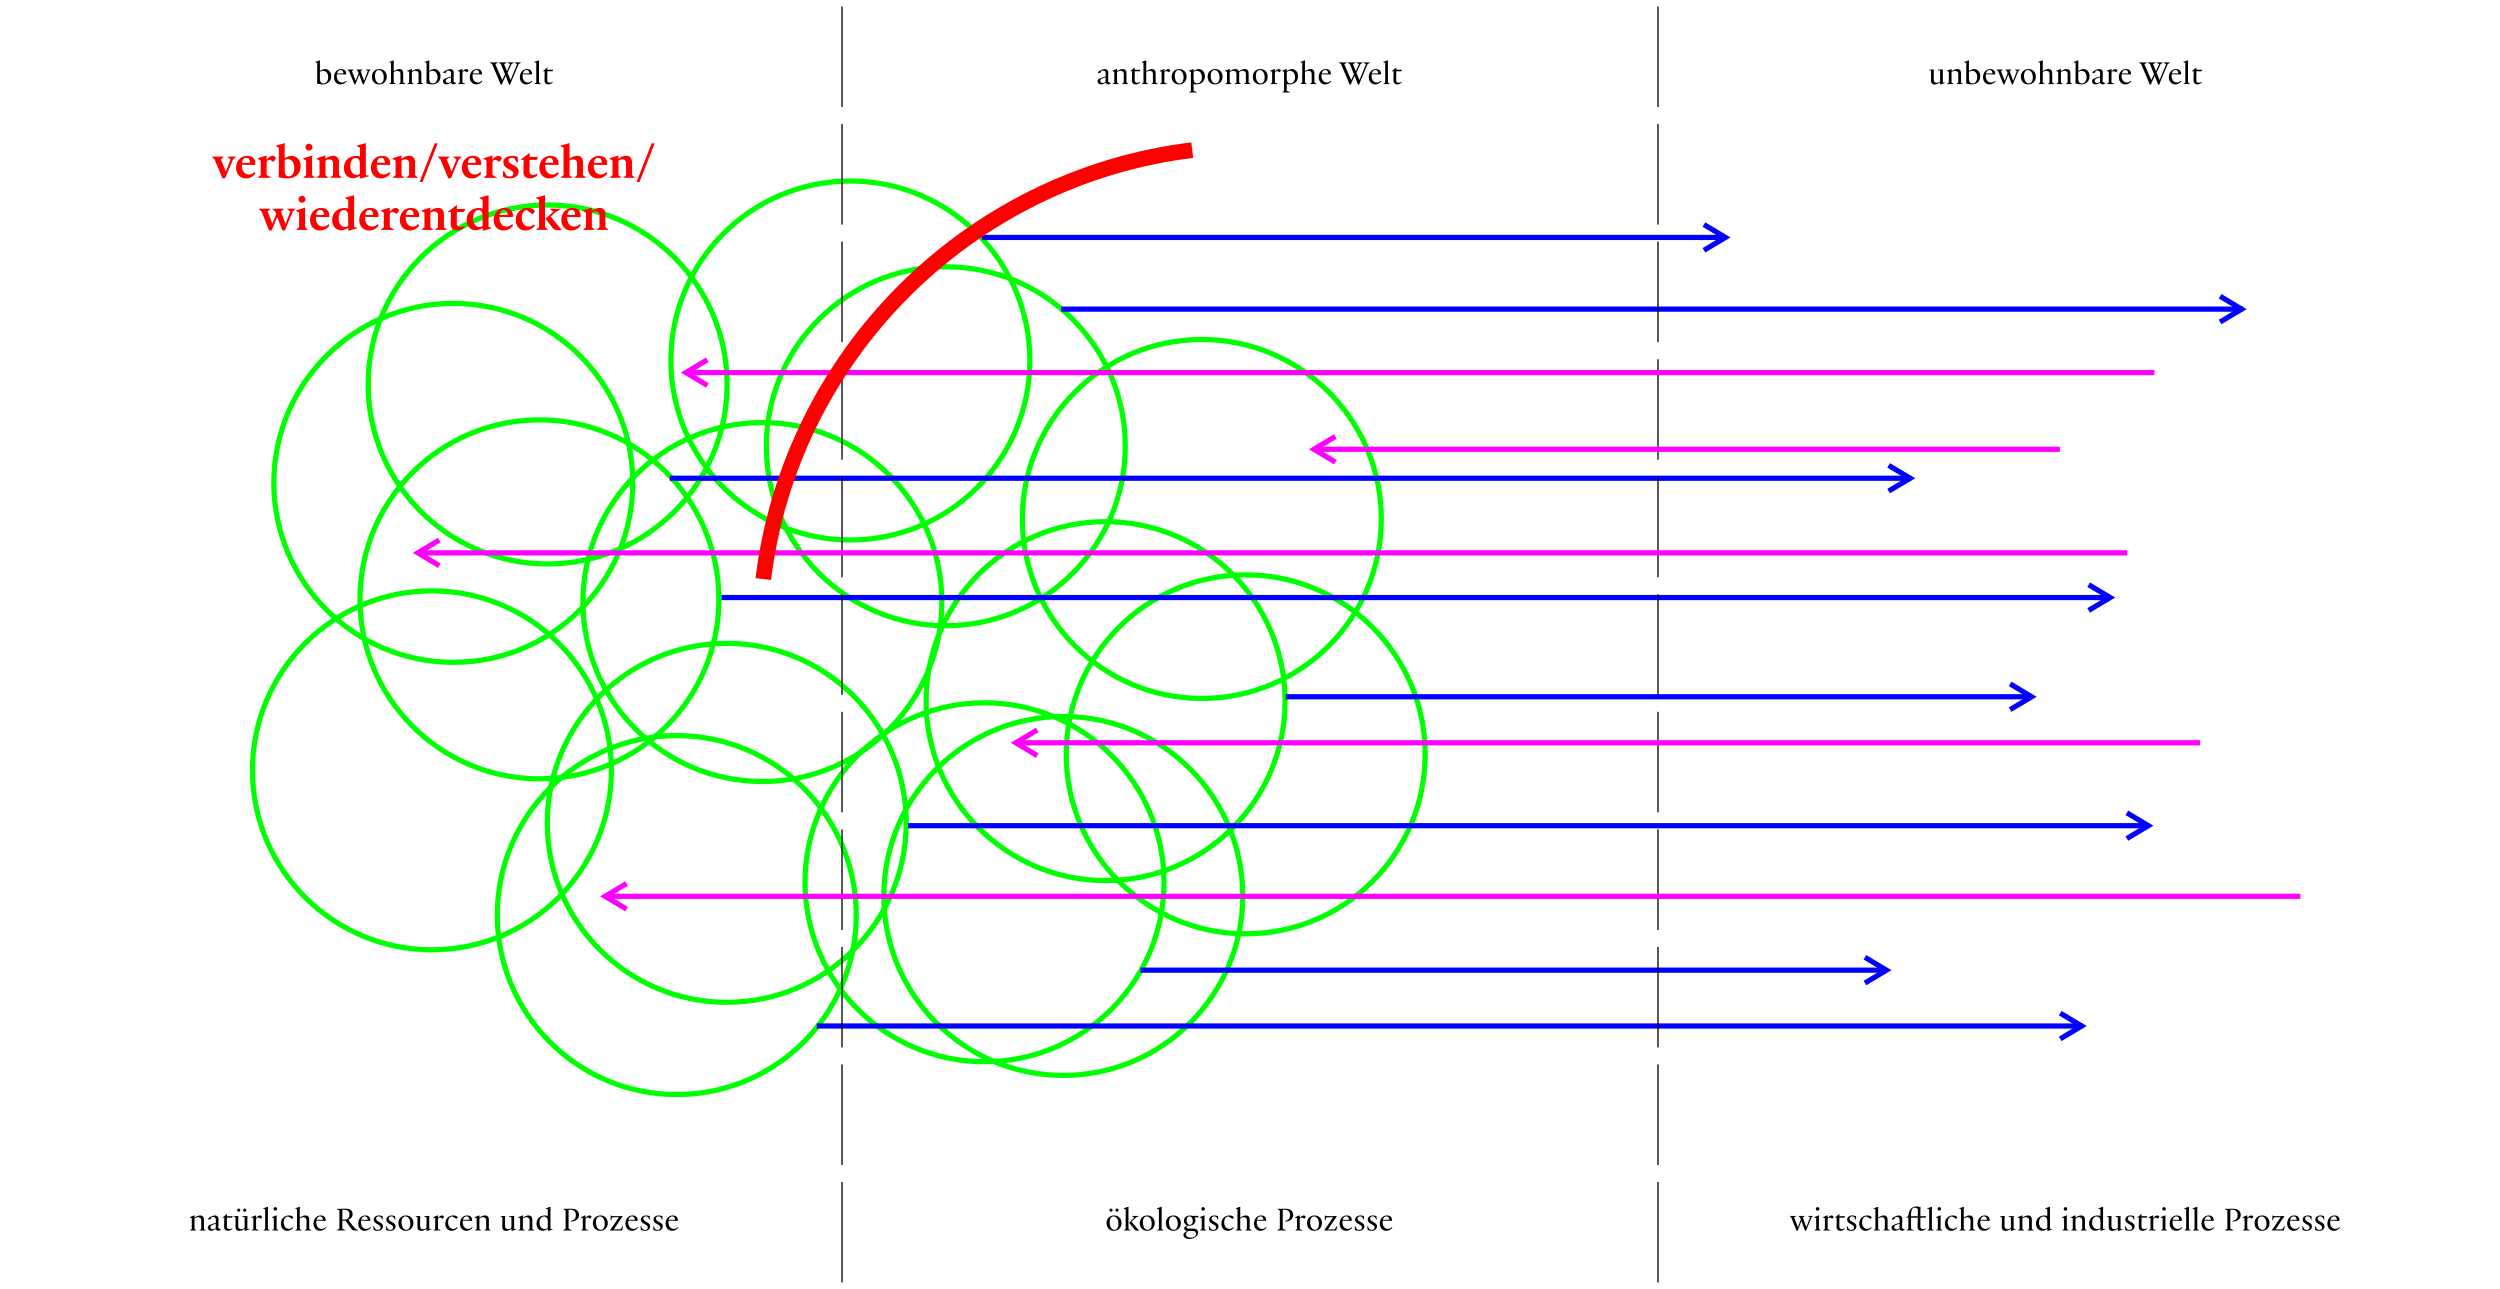<svg xmlns="http://www.w3.org/2000/svg" width="1920" height="990"><defs><clipPath id="a"><path d="M0 0h1920v990H0Z" style="fill:none;clip-rule:nonzero"/></clipPath><clipPath id="b"><path d="M0 0h1920v990H0Z" style="fill:none;clip-rule:nonzero"/></clipPath></defs><g class="page-1"><path d="M0 0h1920v990H0Z" style="fill:none" transform="matrix(1 0 0 -1 0 990)"/><g style="clip-path:url(#a)" transform="matrix(1 0 0 -1 0 990)"><path d="M0 0c76.125 0 137.837 61.711 137.837 137.836S76.125 275.672 0 275.672s-137.837-61.711-137.837-137.836S-76.125 0 0 0Z" style="fill:none;stroke:#0f0;stroke-opacity:1;stroke-miterlimit:4;stroke-width:4px;stroke-dashoffset:0" transform="translate(653.079 575.3)"/></g><g style="clip-path:url(#a)" transform="matrix(1 0 0 -1 0 990)"><path d="M0 0c76.125 0 137.837 61.711 137.837 137.836S76.125 275.672 0 275.672s-137.837-61.711-137.837-137.836S-76.125 0 0 0Z" style="fill:none;stroke:#0f0;stroke-opacity:1;stroke-miterlimit:4;stroke-width:4px;stroke-dashoffset:0" transform="translate(558.129 220.238)"/></g><g style="clip-path:url(#a)" transform="matrix(1 0 0 -1 0 990)"><path d="M0 0c76.125 0 137.837 61.711 137.837 137.836S76.125 275.672 0 275.672s-137.837-61.711-137.837-137.836S-76.125 0 0 0Z" style="fill:none;stroke:#0f0;stroke-opacity:1;stroke-miterlimit:4;stroke-width:4px;stroke-dashoffset:0" transform="translate(585.525 389.8)"/></g><g style="clip-path:url(#a)" transform="matrix(1 0 0 -1 0 990)"><path d="M0 0c76.125 0 137.837 61.711 137.837 137.836S76.125 275.672 0 275.672s-137.837-61.711-137.837-137.836S-76.125 0 0 0Z" style="fill:none;stroke:#0f0;stroke-opacity:1;stroke-miterlimit:4;stroke-width:4px;stroke-dashoffset:0" transform="translate(923.013 453.594)"/></g><g style="clip-path:url(#a)" transform="matrix(1 0 0 -1 0 990)"><path d="M0 0c76.125 0 137.837 61.711 137.837 137.836S76.125 275.672 0 275.672s-137.837-61.711-137.837-137.836S-76.125 0 0 0Z" style="fill:none;stroke:#0f0;stroke-opacity:1;stroke-miterlimit:4;stroke-width:4px;stroke-dashoffset:0" transform="translate(956.7 272.84)"/></g><g style="clip-path:url(#a)" transform="matrix(1 0 0 -1 0 990)"><path d="M0 0c76.125 0 137.837 61.711 137.837 137.836S76.125 275.672 0 275.672s-137.837-61.711-137.837-137.836S-76.125 0 0 0Z" style="fill:none;stroke:#0f0;stroke-opacity:1;stroke-miterlimit:4;stroke-width:4px;stroke-dashoffset:0" transform="translate(726.376 509.438)"/></g><g style="clip-path:url(#a)" transform="matrix(1 0 0 -1 0 990)"><path d="M0 0c76.125 0 137.837 61.711 137.837 137.836S76.125 275.672 0 275.672s-137.837-61.711-137.837-137.836S-76.125 0 0 0Z" style="fill:none;stroke:#0f0;stroke-opacity:1;stroke-miterlimit:4;stroke-width:4px;stroke-dashoffset:0" transform="translate(414.287 391.871)"/></g><g style="clip-path:url(#a)" transform="matrix(1 0 0 -1 0 990)"><path d="M0 0c76.125 0 137.837 61.711 137.837 137.836S76.125 275.672 0 275.672s-137.837-61.711-137.837-137.836S-76.125 0 0 0Z" style="fill:none;stroke:#0f0;stroke-opacity:1;stroke-miterlimit:4;stroke-width:4px;stroke-dashoffset:0" transform="translate(420.569 556.89)"/></g><g style="clip-path:url(#a)" transform="matrix(1 0 0 -1 0 990)"><path d="M0 0c76.125 0 137.837 61.711 137.837 137.836S76.125 275.672 0 275.672s-137.837-61.711-137.837-137.836S-76.125 0 0 0Z" style="fill:none;stroke:#0f0;stroke-opacity:1;stroke-miterlimit:4;stroke-width:4px;stroke-dashoffset:0" transform="translate(849.09 313.695)"/></g><g style="clip-path:url(#a)" transform="matrix(1 0 0 -1 0 990)"><path d="M0 0c76.125 0 137.837 61.711 137.837 137.836S76.125 275.672 0 275.672s-137.837-61.711-137.837-137.836S-76.125 0 0 0Z" style="fill:none;stroke:#0f0;stroke-opacity:1;stroke-miterlimit:4;stroke-width:4px;stroke-dashoffset:0" transform="translate(348.141 481.328)"/></g><g style="clip-path:url(#a)" transform="matrix(1 0 0 -1 0 990)"><path d="M0 0c76.125 0 137.837 61.711 137.837 137.836S76.125 275.672 0 275.672s-137.837-61.711-137.837-137.836S-76.125 0 0 0Z" style="fill:none;stroke:#0f0;stroke-opacity:1;stroke-miterlimit:4;stroke-width:4px;stroke-dashoffset:0" transform="translate(331.716 260.55)"/></g><g style="clip-path:url(#a)" transform="matrix(1 0 0 -1 0 990)"><path d="M0 0c76.125 0 137.837 61.711 137.837 137.836S76.125 275.672 0 275.672s-137.837-61.711-137.837-137.836S-76.125 0 0 0Z" style="fill:none;stroke:#0f0;stroke-opacity:1;stroke-miterlimit:4;stroke-width:4px;stroke-dashoffset:0" transform="translate(519.76 149.383)"/></g><g style="clip-path:url(#a)" transform="matrix(1 0 0 -1 0 990)"><path d="M0 0c76.125 0 137.837 61.711 137.837 137.836S76.125 275.672 0 275.672s-137.837-61.711-137.837-137.836S-76.125 0 0 0Z" style="fill:none;stroke:#0f0;stroke-opacity:1;stroke-miterlimit:4;stroke-width:4px;stroke-dashoffset:0" transform="translate(756.112 174.59)"/></g><g style="clip-path:url(#a)" transform="matrix(1 0 0 -1 0 990)"><path d="M0 0c76.125 0 137.837 61.711 137.837 137.836S76.125 275.672 0 275.672s-137.837-61.711-137.837-137.836S-76.125 0 0 0Z" style="fill:none;stroke:#0f0;stroke-opacity:1;stroke-miterlimit:4;stroke-width:4px;stroke-dashoffset:0" transform="translate(816.605 164.086)"/></g><path d="M0 0h569" style="fill:none;stroke:#00f;stroke-opacity:1;stroke-miterlimit:4;stroke-width:4px;stroke-dashoffset:0" transform="matrix(1 0 0 -1 754 182.352)"/><path d="m0 0 16.494 9.881L.002 19.764" style="fill:none;stroke:#00f;stroke-opacity:1;stroke-miterlimit:4;stroke-width:4px;stroke-dashoffset:0" transform="matrix(1 0 0 -1 1308.63 192.234)"/><path d="M0 0h572.407" style="fill:none;stroke:#00f;stroke-opacity:1;stroke-miterlimit:4;stroke-width:4px;stroke-dashoffset:0" transform="matrix(1 0 0 -1 987.393 535.11)"/><path d="m0 0 16.494 9.881L.002 19.764" style="fill:none;stroke:#00f;stroke-opacity:1;stroke-miterlimit:4;stroke-width:4px;stroke-dashoffset:0" transform="matrix(1 0 0 -1 1543.764 544.992)"/><path d="M0 0h572.407" style="fill:none;stroke:#00f;stroke-opacity:1;stroke-miterlimit:4;stroke-width:4px;stroke-dashoffset:0" transform="matrix(1 0 0 -1 875.906 745.086)"/><path d="m0 0 16.494 9.881L.002 19.764" style="fill:none;stroke:#00f;stroke-opacity:1;stroke-miterlimit:4;stroke-width:4px;stroke-dashoffset:0" transform="matrix(1 0 0 -1 1432.277 754.967)"/><path d="M0 0h953.481" style="fill:none;stroke:#00f;stroke-opacity:1;stroke-miterlimit:4;stroke-width:4px;stroke-dashoffset:0" transform="matrix(1 0 0 -1 514.378 367.293)"/><path d="m0 0 16.494 9.881L.002 19.764" style="fill:none;stroke:#00f;stroke-opacity:1;stroke-miterlimit:4;stroke-width:4px;stroke-dashoffset:0" transform="matrix(1 0 0 -1 1450.457 377.176)"/><path d="M0 0h907.443" style="fill:none;stroke:#00f;stroke-opacity:1;stroke-miterlimit:4;stroke-width:4px;stroke-dashoffset:0" transform="matrix(1 0 0 -1 815 237.418)"/><path d="m0 0 16.494 9.881L.002 19.764" style="fill:none;stroke:#00f;stroke-opacity:1;stroke-miterlimit:4;stroke-width:4px;stroke-dashoffset:0" transform="matrix(1 0 0 -1 1705.041 247.297)"/><path d="M0 0h953.481" style="fill:none;stroke:#00f;stroke-opacity:1;stroke-miterlimit:4;stroke-width:4px;stroke-dashoffset:0" transform="matrix(1 0 0 -1 697.339 634.129)"/><path d="m0 0 16.494 9.881L.002 19.764" style="fill:none;stroke:#00f;stroke-opacity:1;stroke-miterlimit:4;stroke-width:4px;stroke-dashoffset:0" transform="matrix(1 0 0 -1 1633.418 644.01)"/><path d="M0 0h972.386" style="fill:none;stroke:#00f;stroke-opacity:1;stroke-miterlimit:4;stroke-width:4px;stroke-dashoffset:0" transform="matrix(1 0 0 -1 627.252 787.969)"/><path d="m0 0 16.494 9.881L.002 19.764" style="fill:none;stroke:#00f;stroke-opacity:1;stroke-miterlimit:4;stroke-width:4px;stroke-dashoffset:0" transform="matrix(1 0 0 -1 1582.236 797.848)"/><path d="M0 0h1062.876" style="fill:none;stroke:#00f;stroke-opacity:1;stroke-miterlimit:4;stroke-width:4px;stroke-dashoffset:0" transform="matrix(1 0 0 -1 554.124 458.926)"/><path d="m0 0 16.494 9.881L.002 19.764" style="fill:none;stroke:#00f;stroke-opacity:1;stroke-miterlimit:4;stroke-width:4px;stroke-dashoffset:0" transform="matrix(1 0 0 -1 1604.08 468.807)"/><path d="M0 0v-77.217" style="fill:none;stroke:#000;stroke-opacity:1;stroke-miterlimit:4;stroke-width:1px;stroke-dashoffset:0" transform="matrix(1 0 0 -1 646.666 5)"/><path d="M0 0v-77.217" style="fill:none;stroke:#000;stroke-opacity:1;stroke-miterlimit:4;stroke-width:1px;stroke-dashoffset:0" transform="matrix(1 0 0 -1 646.666 95.278)"/><path d="M0 0v-77.217" style="fill:none;stroke:#000;stroke-opacity:1;stroke-miterlimit:4;stroke-width:1px;stroke-dashoffset:0" transform="matrix(1 0 0 -1 646.666 185.557)"/><path d="M0 0v-77.217" style="fill:none;stroke:#000;stroke-opacity:1;stroke-miterlimit:4;stroke-width:1px;stroke-dashoffset:0" transform="matrix(1 0 0 -1 646.666 275.835)"/><path d="M0 0v-77.217" style="fill:none;stroke:#000;stroke-opacity:1;stroke-miterlimit:4;stroke-width:1px;stroke-dashoffset:0" transform="matrix(1 0 0 -1 646.666 366.113)"/><path d="M0 0v-77.217" style="fill:none;stroke:#000;stroke-opacity:1;stroke-miterlimit:4;stroke-width:1px;stroke-dashoffset:0" transform="matrix(1 0 0 -1 646.666 456.392)"/><path d="M0 0v-77.217" style="fill:none;stroke:#000;stroke-opacity:1;stroke-miterlimit:4;stroke-width:1px;stroke-dashoffset:0" transform="matrix(1 0 0 -1 646.666 546.67)"/><path d="M0 0v-77.217" style="fill:none;stroke:#000;stroke-opacity:1;stroke-miterlimit:4;stroke-width:1px;stroke-dashoffset:0" transform="matrix(1 0 0 -1 646.666 636.948)"/><path d="M0 0v-77.217" style="fill:none;stroke:#000;stroke-opacity:1;stroke-miterlimit:4;stroke-width:1px;stroke-dashoffset:0" transform="matrix(1 0 0 -1 646.666 727.227)"/><path d="M0 0v-77.217" style="fill:none;stroke:#000;stroke-opacity:1;stroke-miterlimit:4;stroke-width:1px;stroke-dashoffset:0" transform="matrix(1 0 0 -1 646.666 817.505)"/><path d="M0 0v-77.217" style="fill:none;stroke:#000;stroke-opacity:1;stroke-miterlimit:4;stroke-width:1px;stroke-dashoffset:0" transform="matrix(1 0 0 -1 646.666 907.783)"/><path d="M0 0v-77.217" style="fill:none;stroke:#000;stroke-opacity:1;stroke-miterlimit:4;stroke-width:1px;stroke-dashoffset:0" transform="matrix(1 0 0 -1 1273.332 5)"/><path d="M0 0v-77.217" style="fill:none;stroke:#000;stroke-opacity:1;stroke-miterlimit:4;stroke-width:1px;stroke-dashoffset:0" transform="matrix(1 0 0 -1 1273.332 95.278)"/><path d="M0 0v-77.217" style="fill:none;stroke:#000;stroke-opacity:1;stroke-miterlimit:4;stroke-width:1px;stroke-dashoffset:0" transform="matrix(1 0 0 -1 1273.332 185.557)"/><path d="M0 0v-77.217" style="fill:none;stroke:#000;stroke-opacity:1;stroke-miterlimit:4;stroke-width:1px;stroke-dashoffset:0" transform="matrix(1 0 0 -1 1273.332 275.835)"/><path d="M0 0v-77.217" style="fill:none;stroke:#000;stroke-opacity:1;stroke-miterlimit:4;stroke-width:1px;stroke-dashoffset:0" transform="matrix(1 0 0 -1 1273.332 366.113)"/><path d="M0 0v-77.217" style="fill:none;stroke:#000;stroke-opacity:1;stroke-miterlimit:4;stroke-width:1px;stroke-dashoffset:0" transform="matrix(1 0 0 -1 1273.332 456.392)"/><path d="M0 0v-77.217" style="fill:none;stroke:#000;stroke-opacity:1;stroke-miterlimit:4;stroke-width:1px;stroke-dashoffset:0" transform="matrix(1 0 0 -1 1273.332 546.67)"/><path d="M0 0v-77.217" style="fill:none;stroke:#000;stroke-opacity:1;stroke-miterlimit:4;stroke-width:1px;stroke-dashoffset:0" transform="matrix(1 0 0 -1 1273.332 636.948)"/><path d="M0 0v-77.217" style="fill:none;stroke:#000;stroke-opacity:1;stroke-miterlimit:4;stroke-width:1px;stroke-dashoffset:0" transform="matrix(1 0 0 -1 1273.332 727.227)"/><path d="M0 0v-77.217" style="fill:none;stroke:#000;stroke-opacity:1;stroke-miterlimit:4;stroke-width:1px;stroke-dashoffset:0" transform="matrix(1 0 0 -1 1273.332 817.505)"/><path d="M0 0v-77.217" style="fill:none;stroke:#000;stroke-opacity:1;stroke-miterlimit:4;stroke-width:1px;stroke-dashoffset:0" transform="matrix(1 0 0 -1 1273.332 907.783)"/><path d="M0 0h-1127.419" style="fill:none;stroke:#f0f;stroke-opacity:1;stroke-miterlimit:4;stroke-width:4px;stroke-dashoffset:0" transform="matrix(1 0 0 -1 1654.623 286.14)"/><path d="m0 0-16.494 9.881 16.492 9.883" style="fill:none;stroke:#f0f;stroke-opacity:1;stroke-miterlimit:4;stroke-width:4px;stroke-dashoffset:0" transform="matrix(1 0 0 -1 543.234 296.021)"/><path d="M0 0h-1309.774" style="fill:none;stroke:#f0f;stroke-opacity:1;stroke-miterlimit:4;stroke-width:4px;stroke-dashoffset:0" transform="matrix(1 0 0 -1 1633.774 424.598)"/><path d="m0 0-16.494 9.881 16.492 9.883" style="fill:none;stroke:#f0f;stroke-opacity:1;stroke-miterlimit:4;stroke-width:4px;stroke-dashoffset:0" transform="matrix(1 0 0 -1 337.385 434.479)"/><path d="M0 0h-572.407" style="fill:none;stroke:#f0f;stroke-opacity:1;stroke-miterlimit:4;stroke-width:4px;stroke-dashoffset:0" transform="matrix(1 0 0 -1 1581.96 345.063)"/><path d="m0 0-16.494 9.881 16.492 9.883" style="fill:none;stroke:#f0f;stroke-opacity:1;stroke-miterlimit:4;stroke-width:4px;stroke-dashoffset:0" transform="matrix(1 0 0 -1 1025.59 354.947)"/><path d="M0 0h-908.699" style="fill:none;stroke:#f0f;stroke-opacity:1;stroke-miterlimit:4;stroke-width:4px;stroke-dashoffset:0" transform="matrix(1 0 0 -1 1689.706 570.469)"/><path d="m0 0-16.494 9.881 16.492 9.883" style="fill:none;stroke:#f0f;stroke-opacity:1;stroke-miterlimit:4;stroke-width:4px;stroke-dashoffset:0" transform="matrix(1 0 0 -1 796.629 580.35)"/><path d="M0 0h-1299.705" style="fill:none;stroke:#f0f;stroke-opacity:1;stroke-miterlimit:4;stroke-width:4px;stroke-dashoffset:0" transform="matrix(1 0 0 -1 1766.705 688.379)"/><path d="m0 0-16.494 9.881 16.492 9.883" style="fill:none;stroke:#f0f;stroke-opacity:1;stroke-miterlimit:4;stroke-width:4px;stroke-dashoffset:0" transform="matrix(1 0 0 -1 481.232 698.26)"/><path d="M0 0h1920v990H0Z" style="fill:none" transform="matrix(1 0 0 -1 0 990)"/><g style="clip-path:url(#b)" transform="matrix(1 0 0 -1 0 990)"><path d="M0 0c-171.99-21.113-308.332-157.453-329.447-329.445" style="fill:none;stroke:red;stroke-opacity:1;stroke-miterlimit:4;stroke-width:12px;stroke-dashoffset:0" transform="translate(915.65 874.715)"/></g><path d="m853.253 63.902-2.236-1.118.182-7.098c0-1.56-1.118-2.652-2.86-2.652-1.456 0-5.096 1.586-5.096 2.86 0 .156.104.39.312.39l1.82-.598.208-1.144c.208-.156.624-.338 1.3-.338 1.586 0 2.262.858 2.262 2.262l-.026 2.288c-1.768.468-3.796 1.144-5.044 1.794-.78.416-1.118 1.144-1.118 1.924 0 1.404 1.092 2.314 2.678 2.314 1.066 0 1.82-.364 2.574-.78l.91-.494c.312.832 1.222 1.378 2.262 1.326l1.872-.91Zm-4.212-1.066c-.39.312-1.3.91-2.184.91-1.144 0-1.794-.806-1.794-1.716 0-1.196.78-1.56 2.73-2.21.546-.182 1.144-.338 1.3-.416Zm6.734-7.696v8.294l-1.326.962v.156h4.862v-.156l-1.43-.962v-7.93a3.7 3.7 0 0 1 2.626-1.118c1.456 0 2.522.91 2.522 2.34v6.708l-1.326.962v.156h4.862v-.156l-1.43-.962v-6.942c0-2.236-.832-3.458-3.068-3.458-1.508 0-3.328 1.092-4.134 1.586h-.052v-1.664h-.156l-3.562 1.404v.156Zm20.176-1.56h-4.498l.052-1.638h-.156l-3.25 2.678v.13h1.352c-.052 2.236-.13 5.33-.13 6.864 0 1.846.676 3.198 3.016 3.198 1.352 0 2.652-.806 3.302-1.56l-.156-.442c-.338.234-1.118.702-2.08.702-1.248 0-2.002-.78-1.976-2.21l.052-6.552h3.952Zm2.236-5.252v15.106l-1.326.962v.156h4.862v-.156l-1.43-.962v-7.93a3.7 3.7 0 0 1 2.626-1.118c1.456 0 2.522.91 2.522 2.34v6.708l-1.118.962v.156h5.018v-.156l-1.794-.962v-6.942c0-2.236-.832-3.458-3.068-3.458-1.508 0-3.328 1.092-4.134 1.586h-.052v-5.798l.052-2.47h-.156l-3.354 1.196v.156Zm16.042 15.106v-7.332c.052-.416.442-1.456 1.534-1.456.728 0 1.43.572 1.872.858h.13c.442-.312.962-.988 1.014-1.404-.13-.598-.754-1.066-1.508-1.066-1.196 0-2.34 1.118-3.016 1.924h-.026v-2.002h-.156l-3.562 1.404v.156l1.612.624v8.294l-1.326.962v.156h5.642v-.156Zm5.616-4.55c0 3.458 2.132 5.928 5.668 5.928 3.432 0 5.798-2.548 5.798-5.902 0-3.38-2.236-5.876-5.668-5.876-3.406 0-5.798 2.496-5.798 5.85m5.278-5.07c2.548 0 3.848 2.704 3.848 5.72 0 2.366-.988 4.524-3.068 4.524-2.392 0-3.666-2.886-3.666-5.876 0-2.262.936-4.368 2.886-4.368m13.676 10.972c3.588 0 6.526-2.054 6.526-6.24 0-3.432-2.132-5.486-4.758-5.486-1.144 0-2.47.702-3.51 1.3l-.364.208h-.026v-1.612h-.156l-3.51 1.404v.156l1.612.624v14.742l-1.326.962V71h6.006v-.208l-2.626-1.014v-5.356c.39.13 1.196.364 2.132.364m-2.106-9.386c.416-.468 1.378-1.014 2.392-1.014 2.392 0 3.952 2.08 3.952 4.888s-1.456 4.732-3.536 4.732c-1.612 0-2.652-1.014-2.808-3.172Zm10.764 3.484c0 3.458 2.132 5.928 5.668 5.928 3.432 0 5.798-2.548 5.798-5.902 0-3.38-2.236-5.876-5.668-5.876-3.406 0-5.798 2.496-5.798 5.85m5.278-5.07c2.548 0 3.848 2.704 3.848 5.72 0 2.366-.988 4.524-3.068 4.524-2.392 0-3.666-2.886-3.666-5.876 0-2.262.936-4.368 2.886-4.368m11.7.806v-1.664h-.156l-3.562 1.404v.156l1.612.624v8.294l-1.326.962v.156h4.862v-.156l-1.43-.962v-7.93a3.7 3.7 0 0 1 2.626-1.118c1.456 0 2.522.91 2.522 2.34v6.708l-1.326.962v.156h4.862v-.156l-1.43-.962v-7.93a3.7 3.7 0 0 1 2.626-1.118c1.456 0 2.522.91 2.522 2.34v6.708l-1.326.962v.156h4.862v-.156l-1.43-.962v-6.942c0-2.236-.832-3.458-3.068-3.458-1.612 0-3.64 1.248-4.42 1.768-.364-1.144-1.248-1.768-2.834-1.768-1.508 0-3.328 1.092-4.134 1.586Zm17.706 4.264c0 3.458 2.132 5.928 5.668 5.928 3.432 0 5.798-2.548 5.798-5.902 0-3.38-2.236-5.876-5.668-5.876-3.406 0-5.798 2.496-5.798 5.85m5.278-5.07c2.548 0 3.848 2.704 3.848 5.72 0 2.366-.988 4.524-3.068 4.524-2.392 0-3.666-2.886-3.666-5.876 0-2.262.936-4.368 2.886-4.368m11.7 9.62v-7.332c.052-.416.442-1.456 1.534-1.456.728 0 1.43.572 1.872.858h.13c.442-.312.962-.988 1.014-1.404-.13-.598-.754-1.066-1.508-1.066-1.196 0-2.34 1.118-3.016 1.924h-.026v-2.002h-.156l-3.562 1.404v.156l1.612.624v8.294l-1.326.962v.156h5.642v-.156Zm11.232 1.352c3.588 0 6.526-2.054 6.526-6.24 0-3.432-2.132-5.486-4.758-5.486-1.144 0-2.47.702-3.51 1.3l-.364.208h-.026v-1.612h-.156l-3.51 1.404v.156l1.612.624v14.742l-1.326.962V71h6.006v-.208l-2.626-1.014v-5.356c.39.13 1.196.364 2.132.364m-2.106-9.386c.416-.468 1.378-1.014 2.392-1.014 2.392 0 3.952 2.08 3.952 4.888s-1.456 4.732-3.536 4.732c-1.612 0-2.652-1.014-2.808-3.172Zm11.856-7.072v15.106l-1.326.962v.156h4.862v-.156l-1.43-.962v-7.93a3.7 3.7 0 0 1 2.626-1.118c1.456 0 2.522.91 2.522 2.34v6.708l-1.118.962v.156h5.018v-.156l-1.794-.962v-6.942c0-2.236-.832-3.458-3.068-3.458-1.508 0-3.328 1.092-4.134 1.586h-.052v-5.798l.052-2.47h-.156l-3.354 1.196v.156Zm21.762 8.866.286-.442c-.052-2.314-1.404-3.718-3.926-3.718-2.99 0-5.434 2.496-5.434 6.292 0 3.406 2.236 5.486 4.862 5.486 2.106 0 3.588-1.014 4.732-2.314l-.338-.572c-.728.702-1.456 1.43-3.042 1.43-2.418 0-4.082-2.132-4.082-4.992 0-.494.052-1.04.104-1.352Zm-6.734-.832c.286-1.43 1.196-2.6 2.73-2.6 1.456 0 2.132 1.248 2.132 2.6Zm28.938 5.07-2.288-5.616 3.068-6.552 1.794-1.196v-.156h-4.914v.156l1.976 1.196-2.392 5.356-2.21-5.33.026-.026 2.08-1.196v-.156h-6.24v.156l1.716 1.196 3.12 7.722-2.028 4.446h-.052l-5.33-12.168 2.08-1.196v-.156h-6.344v.156l1.82 1.196 5.824 13.832.676 1.82h.962l.728-1.846 2.158-4.81 1.872 4.654.702 2.002h.962l.754-2.028 5.694-13.624 1.924-1.196v-.156h-5.096v.156l1.95 1.196-4.94 12.168Zm16.224-4.238.286-.442c-.052-2.314-1.404-3.718-3.926-3.718-2.99 0-5.434 2.496-5.434 6.292 0 3.406 2.236 5.486 4.862 5.486 2.106 0 3.588-1.014 4.732-2.314l-.338-.572c-.728.702-1.456 1.43-3.042 1.43-2.418 0-4.082-2.132-4.082-4.992 0-.494.052-1.04.104-1.352Zm-6.734-.832c.286-1.43 1.196-2.6 2.73-2.6 1.456 0 2.132 1.248 2.132 2.6Zm12.376 7.072V48.822l.052-2.47h-.156l-3.614 1.196v.156l1.612.624v15.106l-1.326.962v.156h4.862v-.156Zm10.868-9.854h-4.498l.052-1.638h-.156l-3.25 2.678v.13h1.352c-.052 2.236-.13 5.33-.13 6.864 0 1.846.676 3.198 3.016 3.198 1.352 0 2.652-.806 3.302-1.56l-.156-.442c-.338.234-1.118.702-2.08.702-1.248 0-2.002-.78-1.976-2.21l.052-6.552h3.952ZM1492.099 63.304v-8.216l.052-1.69h-.312l-3.718.078v.208l1.872.806v7.878c-.312.546-1.3 1.196-2.548 1.196-1.43 0-2.34-.962-2.34-2.392l.026-6.084.052-1.69h-.312l-3.276.078v.156l1.456.858-.026 7.41c0 1.924 1.014 2.99 2.86 2.99 1.3 0 2.886-.78 4.056-1.56h.052l.104 1.534.39.078 3.354-1.326v-.156Zm4.602-8.164v8.294l-1.326.962v.156h4.862v-.156l-1.43-.962v-7.93a3.7 3.7 0 0 1 2.626-1.118c1.456 0 2.522.91 2.522 2.34v6.708l-1.326.962v.156h4.862v-.156l-1.43-.962v-6.942c0-2.236-.832-3.458-3.068-3.458-1.508 0-3.328 1.092-4.134 1.586h-.052v-1.664h-.156l-3.562 1.404v.156Zm13.39-6.812-.026 12.558-.078 3.328c.832.052 2.548.598 4.238.598 3.666 0 6.578-2.184 6.578-6.292 0-3.588-2.34-5.46-4.784-5.46-1.144 0-2.366.572-3.406 1.144l-.468.26v-5.616l.052-2.496h-.156l-3.562 1.196v.156Zm2.054 6.994c.338-.312 1.196-.936 2.366-.936 2.418 0 4.004 2.028 4.004 4.862s-1.482 4.81-3.614 4.81c-1.846 0-2.756-1.118-2.756-3.822Zm19.916 1.872.286-.442c-.052-2.314-1.404-3.718-3.926-3.718-2.99 0-5.434 2.496-5.434 6.292 0 3.406 2.236 5.486 4.862 5.486 2.106 0 3.588-1.014 4.732-2.314l-.338-.572c-.728.702-1.456 1.43-3.042 1.43-2.418 0-4.082-2.132-4.082-4.992 0-.494.052-1.04.104-1.352Zm-6.734-.832c.286-1.43 1.196-2.6 2.73-2.6 1.456 0 2.132 1.248 2.132 2.6Zm24.752-1.82 1.066-.962v-.156h-3.718v.156l1.534.962-2.834 7.41h-.078l-2.652-7.41 1.456-.962v-.156h-4.732v.156l1.17.962.572 1.586-2.236 5.824h-.052l-2.86-7.41 1.456-.962v-.156h-4.836v.156l1.17.962 4.108 10.27.806-.078 2.912-7.306h.052l2.704 7.384.806-.078Zm1.976 4.342c0 3.458 2.132 5.928 5.668 5.928 3.432 0 5.798-2.548 5.798-5.902 0-3.38-2.236-5.876-5.668-5.876-3.406 0-5.798 2.496-5.798 5.85m5.278-5.07c2.548 0 3.848 2.704 3.848 5.72 0 2.366-.988 4.524-3.068 4.524-2.392 0-3.666-2.886-3.666-5.876 0-2.262.936-4.368 2.886-4.368m9.412-5.486v15.106l-1.326.962v.156h4.862v-.156l-1.43-.962v-7.93a3.7 3.7 0 0 1 2.626-1.118c1.456 0 2.522.91 2.522 2.34v6.708l-1.118.962v.156h5.018v-.156l-1.794-.962v-6.942c0-2.236-.832-3.458-3.068-3.458-1.508 0-3.328 1.092-4.134 1.586h-.052v-5.798l.052-2.47h-.156l-3.354 1.196v.156Zm13.936 6.812v8.294l-1.326.962v.156h4.862v-.156l-1.43-.962v-7.93a3.7 3.7 0 0 1 2.626-1.118c1.456 0 2.522.91 2.522 2.34v6.708l-1.326.962v.156h4.862v-.156l-1.43-.962v-6.942c0-2.236-.832-3.458-3.068-3.458-1.508 0-3.328 1.092-4.134 1.586h-.052v-1.664h-.156l-3.562 1.404v.156Zm13.39-6.812-.026 12.558-.078 3.328c.832.052 2.548.598 4.238.598 3.666 0 6.578-2.184 6.578-6.292 0-3.588-2.34-5.46-4.784-5.46-1.144 0-2.366.572-3.406 1.144l-.468.26v-5.616l.052-2.496h-.156l-3.562 1.196v.156Zm2.054 6.994c.338-.312 1.196-.936 2.366-.936 2.418 0 4.004 2.028 4.004 4.862s-1.482 4.81-3.614 4.81c-1.846 0-2.756-1.118-2.756-3.822Zm20.878 8.58-2.236-1.118.182-7.098c0-1.56-1.118-2.652-2.86-2.652-1.456 0-5.096 1.586-5.096 2.86 0 .156.104.39.312.39l1.82-.598.208-1.144c.208-.156.624-.338 1.3-.338 1.586 0 2.262.858 2.262 2.262l-.026 2.288c-1.768.468-3.796 1.144-5.044 1.794-.78.416-1.118 1.144-1.118 1.924 0 1.404 1.092 2.314 2.678 2.314 1.066 0 1.82-.364 2.574-.78l.91-.494c.312.832 1.222 1.378 2.262 1.326l1.872-.91Zm-4.212-1.066c-.39.312-1.3.91-2.184.91-1.144 0-1.794-.806-1.794-1.716 0-1.196.78-1.56 2.73-2.21.546-.182 1.144-.338 1.3-.416Zm8.84.598v-7.332c.052-.416.442-1.456 1.534-1.456.728 0 1.43.572 1.872.858h.13c.442-.312.962-.988 1.014-1.404-.13-.598-.754-1.066-1.508-1.066-1.196 0-2.34 1.118-3.016 1.924h-.026v-2.002h-.156l-3.562 1.404v.156l1.612.624v8.294l-1.326.962v.156h5.642v-.156Zm14.716-6.24.286-.442c-.052-2.314-1.404-3.718-3.926-3.718-2.99 0-5.434 2.496-5.434 6.292 0 3.406 2.236 5.486 4.862 5.486 2.106 0 3.588-1.014 4.732-2.314l-.338-.572c-.728.702-1.456 1.43-3.042 1.43-2.418 0-4.082-2.132-4.082-4.992 0-.494.052-1.04.104-1.352Zm-6.734-.832c.286-1.43 1.196-2.6 2.73-2.6 1.456 0 2.132 1.248 2.132 2.6Zm28.938 5.07-2.288-5.616 3.068-6.552 1.794-1.196v-.156h-4.914v.156l1.976 1.196-2.392 5.356-2.21-5.33.026-.026 2.08-1.196v-.156h-6.24v.156l1.716 1.196 3.12 7.722-2.028 4.446h-.052l-5.33-12.168 2.08-1.196v-.156h-6.344v.156l1.82 1.196 5.824 13.832.676 1.82h.962l.728-1.846 2.158-4.81 1.872 4.654.702 2.002h.962l.754-2.028 5.694-13.624 1.924-1.196v-.156h-5.096v.156l1.95 1.196-4.94 12.168Zm16.224-4.238.286-.442c-.052-2.314-1.404-3.718-3.926-3.718-2.99 0-5.434 2.496-5.434 6.292 0 3.406 2.236 5.486 4.862 5.486 2.106 0 3.588-1.014 4.732-2.314l-.338-.572c-.728.702-1.456 1.43-3.042 1.43-2.418 0-4.082-2.132-4.082-4.992 0-.494.052-1.04.104-1.352Zm-6.734-.832c.286-1.43 1.196-2.6 2.73-2.6 1.456 0 2.132 1.248 2.132 2.6Zm12.376 7.072V48.822l.052-2.47h-.156l-3.614 1.196v.156l1.612.624v15.106l-1.326.962v.156h4.862v-.156Zm10.868-9.854h-4.498l.052-1.638h-.156l-3.25 2.678v.13h1.352c-.052 2.236-.13 5.33-.13 6.864 0 1.846.676 3.198 3.016 3.198 1.352 0 2.652-.806 3.302-1.56l-.156-.442c-.338.234-1.118.702-2.08.702-1.248 0-2.002-.78-1.976-2.21l.052-6.552h3.952ZM849.847 939.322c0 3.458 2.132 5.928 5.668 5.928 3.432 0 5.798-2.548 5.798-5.902 0-3.38-2.236-5.876-5.668-5.876-3.406 0-5.798 2.496-5.798 5.85m5.278-5.07c2.548 0 3.848 2.704 3.848 5.72 0 2.366-.988 4.524-3.068 4.524-2.392 0-3.666-2.886-3.666-5.876 0-2.262.936-4.368 2.886-4.368m-3.068-4.836c0 .702.546 1.196 1.196 1.196s1.222-.494 1.222-1.196a1.22 1.22 0 0 0-1.222-1.222c-.65 0-1.196.52-1.196 1.222m4.602 0c0 .702.546 1.196 1.196 1.196s1.222-.494 1.222-1.196a1.22 1.22 0 0 0-1.222-1.222c-.65 0-1.196.52-1.196 1.222m9.984 14.456V929.26l.052-2.47h-.156l-3.614 1.196v.156l1.612.624v15.106l-1.326.962v.156h4.888v-.156Zm8.112 1.066c-.338-.39-1.352-1.43-3.224-3.692l-2.548-3.042 3.588-3.276 2.028-.91v-.156h-5.148v.156l1.638 1.092-3.874 3.874v.156l3.77 4.732c.858 1.092 1.482 1.3 2.652 1.3a7 7 0 0 0 1.118-.078Zm.598-5.616c0 3.458 2.132 5.928 5.668 5.928 3.432 0 5.798-2.548 5.798-5.902 0-3.38-2.236-5.876-5.668-5.876-3.406 0-5.798 2.496-5.798 5.85m5.278-5.07c2.548 0 3.848 2.704 3.848 5.72 0 2.366-.988 4.524-3.068 4.524-2.392 0-3.666-2.886-3.666-5.876 0-2.262.936-4.368 2.886-4.368m11.518 9.62V929.26l.052-2.47h-.156l-3.614 1.196v.156l1.612.624v15.106l-1.326.962v.156h4.862v-.156Zm3.25-4.55c0 3.458 2.132 5.928 5.668 5.928 3.432 0 5.798-2.548 5.798-5.902 0-3.38-2.236-5.876-5.668-5.876-3.406 0-5.798 2.496-5.798 5.85m5.278-5.07c2.548 0 3.848 2.704 3.848 5.72 0 2.366-.988 4.524-3.068 4.524-2.392 0-3.666-2.886-3.666-5.876 0-2.262.936-4.368 2.886-4.368m19.708-.442h-4.628c-.52-.13-1.066-.286-1.924-.286-2.678 0-4.576 1.664-4.576 4.03 0 1.898 1.248 2.99 2.392 3.536l-1.872 1.274c-.182.364-.26.676-.26.988 0 1.196 1.092 1.976 2.444 2.002-1.326.65-3.068 1.56-3.068 3.042 0 1.924 1.898 3.146 4.68 3.146 3.276 0 6.552-2.288 6.552-4.992 0-2.028-1.43-2.964-3.354-2.964h-3.64c-.962 0-1.794-.364-1.794-1.118 0-.182.052-.39.156-.546l.754-.676c.364.078.676.13 1.17.13 2.522 0 4.628-1.482 4.628-4.16 0-1.092-.494-1.82-.728-2.184h3.068Zm-1.846 13.78c0 1.82-1.638 2.912-3.926 2.912-2.184 0-3.77-.962-3.77-2.574 0-1.352 1.118-2.184 1.976-2.496l3.042-.026c1.456 0 2.678.572 2.678 2.184m-2.496-9.906c0 1.768-.832 2.99-2.21 2.99-1.534 0-2.522-1.638-2.522-3.588 0-1.664.806-2.886 2.184-2.886 1.716 0 2.548 1.638 2.548 3.484m6.63-9.256c0 .702.572 1.3 1.352 1.3s1.352-.598 1.352-1.3c0-.728-.572-1.352-1.352-1.352s-1.352.624-1.352 1.352m2.366 6.63.052-1.664h-.156l-3.614 1.404v.156l1.612.624v8.294l-1.326.962v.156h4.862v-.156l-1.43-.962Zm3.328 6.786.312 2.756c.494.286 1.612.676 3.12.676 2.288 0 4.004-1.43 4.004-3.458 0-1.482-.858-2.184-2.574-3.172l-.676-.39c-1.456-.832-2.002-1.404-2.002-2.418 0-.78.546-1.638 1.898-1.638.754 0 1.222.182 1.612.494.754.728 1.066 2.002 1.066 2.002h.468l-.104-2.626c-.546-.286-1.586-.598-2.834-.598-2.184 0-3.952 1.274-3.952 3.146 0 1.456.832 2.288 2.106 3.068l.728.442c1.404.858 2.418 1.274 2.418 2.574 0 1.04-.702 1.846-2.158 1.846-.65 0-1.274-.182-1.664-.546-.832-.884-1.222-2.184-1.222-2.184Zm19.11-6.942c0-.442-1.144-1.43-3.328-1.43-3.328 0-6.136 2.444-6.136 6.37 0 3.354 2.21 5.408 4.888 5.408 1.82 0 3.432-.91 4.602-2.314l-.416-.598c-.52.676-1.456 1.456-2.834 1.456-2.314 0-4.056-1.898-4.056-4.94s1.378-4.576 3.328-4.576l3.042 1.794c.338-.13.91-.572.91-1.17m2.912-6.136v15.106l-1.326.962v.156h4.862v-.156l-1.43-.962v-7.93a3.7 3.7 0 0 1 2.626-1.118c1.456 0 2.522.91 2.522 2.34v6.708l-1.118.962v.156h5.018v-.156l-1.794-.962v-6.942c0-2.236-.832-3.458-3.068-3.458-1.508 0-3.328 1.092-4.134 1.586h-.052v-5.798l.052-2.47h-.156l-3.354 1.196v.156Zm21.762 8.866.286-.442c-.052-2.314-1.404-3.718-3.926-3.718-2.99 0-5.434 2.496-5.434 6.292 0 3.406 2.236 5.486 4.862 5.486 2.106 0 3.588-1.014 4.732-2.314l-.338-.572c-.728.702-1.456 1.43-3.042 1.43-2.418 0-4.082-2.132-4.082-4.992 0-.494.052-1.04.104-1.352Zm-6.734-.832c.286-1.43 1.196-2.6 2.73-2.6 1.456 0 2.132 1.248 2.132 2.6Zm19.76-7.644c.156-.052.78-.104 1.222-.104 2.808 0 4.368 1.56 4.368 4.108 0 2.496-1.118 3.952-3.874 4.472v.52c3.276.026 6.266-1.638 6.266-5.096 0-1.95-.962-3.302-2.366-4.03-1.118-.572-2.6-.728-4.264-.728-.754 0-1.404.052-2.132.052h-3.458v.156l1.976 1.196v13.936l-1.976 1.196v.156h6.76v-.156l-2.522-1.196Zm13.026 14.716v-7.332c.052-.416.442-1.456 1.534-1.456.728 0 1.43.572 1.872.858h.13c.442-.312.962-.988 1.014-1.404-.13-.598-.754-1.066-1.508-1.066-1.196 0-2.34 1.118-3.016 1.924h-.026v-2.002h-.156l-3.562 1.404v.156l1.612.624v8.294l-1.326.962v.156h5.642v-.156Zm5.616-4.55c0 3.458 2.132 5.928 5.668 5.928 3.432 0 5.798-2.548 5.798-5.902 0-3.38-2.236-5.876-5.668-5.876-3.406 0-5.798 2.496-5.798 5.85m5.278-5.07c2.548 0 3.848 2.704 3.848 5.72 0 2.366-.988 4.524-3.068 4.524-2.392 0-3.666-2.886-3.666-5.876 0-2.262.936-4.368 2.886-4.368m14.17-.26-4.758-.052c-.364-.13-.572-.52-.572-.52h-.39l-.13 3.718h.468s.416-1.794 1.092-2.262l4.862-.078-5.2 7.774-1.508 2.002v.442l2.964-.026h3.484l2.678.052.806-3.328h-.468s-.858 1.794-1.846 2.418l-4.836.052 5.252-7.878 1.404-1.924v-.468Zm14.664 3.64.286-.442c-.052-2.314-1.404-3.718-3.926-3.718-2.99 0-5.434 2.496-5.434 6.292 0 3.406 2.236 5.486 4.862 5.486 2.106 0 3.588-1.014 4.732-2.314l-.338-.572c-.728.702-1.456 1.43-3.042 1.43-2.418 0-4.082-2.132-4.082-4.992 0-.494.052-1.04.104-1.352Zm-6.734-.832c.286-1.43 1.196-2.6 2.73-2.6 1.456 0 2.132 1.248 2.132 2.6Zm9.204 5.044.312 2.756c.494.286 1.612.676 3.12.676 2.288 0 4.004-1.43 4.004-3.458 0-1.482-.858-2.184-2.574-3.172l-.676-.39c-1.456-.832-2.002-1.404-2.002-2.418 0-.78.546-1.638 1.898-1.638.754 0 1.222.182 1.612.494.754.728 1.066 2.002 1.066 2.002h.468l-.104-2.626c-.546-.286-1.586-.598-2.834-.598-2.184 0-3.952 1.274-3.952 3.146 0 1.456.832 2.288 2.106 3.068l.728.442c1.404.858 2.418 1.274 2.418 2.574 0 1.04-.702 1.846-2.158 1.846-.65 0-1.274-.182-1.664-.546-.832-.884-1.222-2.184-1.222-2.184Zm9.672 0 .312 2.756c.494.286 1.612.676 3.12.676 2.288 0 4.004-1.43 4.004-3.458 0-1.482-.858-2.184-2.574-3.172l-.676-.39c-1.456-.832-2.002-1.404-2.002-2.418 0-.78.546-1.638 1.898-1.638.754 0 1.222.182 1.612.494.754.728 1.066 2.002 1.066 2.002h.468l-.104-2.626c-.546-.286-1.586-.598-2.834-.598-2.184 0-3.952 1.274-3.952 3.146 0 1.456.832 2.288 2.106 3.068l.728.442c1.404.858 2.418 1.274 2.418 2.574 0 1.04-.702 1.846-2.158 1.846-.65 0-1.274-.182-1.664-.546-.832-.884-1.222-2.184-1.222-2.184Zm18.746-4.212.286-.442c-.052-2.314-1.404-3.718-3.926-3.718-2.99 0-5.434 2.496-5.434 6.292 0 3.406 2.236 5.486 4.862 5.486 2.106 0 3.588-1.014 4.732-2.314l-.338-.572c-.728.702-1.456 1.43-3.042 1.43-2.418 0-4.082-2.132-4.082-4.992 0-.494.052-1.04.104-1.352Zm-6.734-.832c.286-1.43 1.196-2.6 2.73-2.6 1.456 0 2.132 1.248 2.132 2.6ZM1391.245 934.98l1.066-.962v-.156h-3.718v.156l1.534.962-2.834 7.41h-.078l-2.652-7.41 1.456-.962v-.156h-4.732v.156l1.17.962.572 1.586-2.236 5.824h-.052l-2.86-7.41 1.456-.962v-.156h-4.836v.156l1.17.962 4.108 10.27.806-.078 2.912-7.306h.052l2.704 7.384.806-.078Zm3.328-6.552c0 .702.572 1.3 1.352 1.3s1.352-.598 1.352-1.3c0-.728-.572-1.352-1.352-1.352s-1.352.624-1.352 1.352m2.366 6.63.052-1.664h-.156l-3.614 1.404v.156l1.612.624v8.294l-1.326.962v.156h4.862v-.156l-1.43-.962Zm6.682 8.814v-7.332c.052-.416.442-1.456 1.534-1.456.728 0 1.43.572 1.872.858h.13c.442-.312.962-.988 1.014-1.404-.13-.598-.754-1.066-1.508-1.066-1.196 0-2.34 1.118-3.016 1.924h-.026v-2.002h-.156l-3.562 1.404v.156l1.612.624v8.294l-1.326.962v.156h5.642v-.156Zm13.494-9.854h-4.498l.052-1.638h-.156l-3.25 2.678v.13h1.352c-.052 2.236-.13 5.33-.13 6.864 0 1.846.676 3.198 3.016 3.198 1.352 0 2.652-.806 3.302-1.56l-.156-.442c-.338.234-1.118.702-2.08.702-1.248 0-2.002-.78-1.976-2.21l.052-6.552h3.952Zm1.17 7.826.312 2.756c.494.286 1.612.676 3.12.676 2.288 0 4.004-1.43 4.004-3.458 0-1.482-.858-2.184-2.574-3.172l-.676-.39c-1.456-.832-2.002-1.404-2.002-2.418 0-.78.546-1.638 1.898-1.638.754 0 1.222.182 1.612.494.754.728 1.066 2.002 1.066 2.002h.468l-.104-2.626c-.546-.286-1.586-.598-2.834-.598-2.184 0-3.952 1.274-3.952 3.146 0 1.456.832 2.288 2.106 3.068l.728.442c1.404.858 2.418 1.274 2.418 2.574 0 1.04-.702 1.846-2.158 1.846-.65 0-1.274-.182-1.664-.546-.832-.884-1.222-2.184-1.222-2.184Zm19.11-6.942c0-.442-1.144-1.43-3.328-1.43-3.328 0-6.136 2.444-6.136 6.37 0 3.354 2.21 5.408 4.888 5.408 1.82 0 3.432-.91 4.602-2.314l-.416-.598c-.52.676-1.456 1.456-2.834 1.456-2.314 0-4.056-1.898-4.056-4.94s1.378-4.576 3.328-4.576l3.042 1.794c.338-.13.91-.572.91-1.17m2.912-6.136v15.106l-1.326.962v.156h4.862v-.156l-1.43-.962v-7.93a3.7 3.7 0 0 1 2.626-1.118c1.456 0 2.522.91 2.522 2.34v6.708l-1.118.962v.156h5.018v-.156l-1.794-.962v-6.942c0-2.236-.832-3.458-3.068-3.458-1.508 0-3.328 1.092-4.134 1.586h-.052v-5.798l.052-2.47h-.156l-3.354 1.196v.156Zm22.724 15.574-2.236-1.118.182-7.098c0-1.56-1.118-2.652-2.86-2.652-1.456 0-5.096 1.586-5.096 2.86 0 .156.104.39.312.39l1.82-.598.208-1.144c.208-.156.624-.338 1.3-.338 1.586 0 2.262.858 2.262 2.262l-.026 2.288c-1.768.468-3.796 1.144-5.044 1.794-.78.416-1.118 1.144-1.118 1.924 0 1.404 1.092 2.314 2.678 2.314 1.066 0 1.82-.364 2.574-.78l.91-.494c.312.832 1.222 1.378 2.262 1.326l1.872-.91Zm-4.212-1.066c-.39.312-1.3.91-2.184.91-1.144 0-1.794-.806-1.794-1.716 0-1.196.78-1.56 2.73-2.21.546-.182 1.144-.338 1.3-.416Zm20.54-9.256h-4.472v-4.758l.052-2.47h-.156l-.754.26c-.494-.26-1.144-.52-2.184-.52-3.926 0-6.11 3.51-6.266 7.254v.13l-1.69 1.092v.156h1.716v8.71l-1.326.962v.156h5.642v-.156l-2.21-.962-.026-8.684h5.174c-.052 2.236-.13 5.33-.13 6.864 0 1.846.676 3.198 3.016 3.198 1.352 0 2.652-.806 3.302-1.56l-.156-.442c-.338.234-1.118.702-2.08.702-1.248 0-2.002-.78-1.976-2.21l.052-6.552h3.952Zm-11.674-.546c0-5.2 1.456-5.98 2.938-5.98 1.092 0 1.716.546 2.288.962l-.052 5.512-.078.052h-5.096Zm16.016 10.4V929.26l.052-2.47h-.156l-3.614 1.196v.156l1.612.624v15.106l-1.326.962v.156h4.862v-.156Zm4.316-15.444c0 .702.572 1.3 1.352 1.3s1.352-.598 1.352-1.3c0-.728-.572-1.352-1.352-1.352s-1.352.624-1.352 1.352m2.366 6.63.052-1.664h-.156l-3.614 1.404v.156l1.612.624v8.294l-1.326.962v.156h4.862v-.156l-1.43-.962Zm12.766-.156c0-.442-1.144-1.43-3.328-1.43-3.328 0-6.136 2.444-6.136 6.37 0 3.354 2.21 5.408 4.888 5.408 1.82 0 3.432-.91 4.602-2.314l-.416-.598c-.52.676-1.456 1.456-2.834 1.456-2.314 0-4.056-1.898-4.056-4.94s1.378-4.576 3.328-4.576l3.042 1.794c.338-.13.91-.572.91-1.17m2.912-6.136v15.106l-1.326.962v.156h4.862v-.156l-1.43-.962v-7.93a3.7 3.7 0 0 1 2.626-1.118c1.456 0 2.522.91 2.522 2.34v6.708l-1.118.962v.156h5.018v-.156l-1.794-.962v-6.942c0-2.236-.832-3.458-3.068-3.458-1.508 0-3.328 1.092-4.134 1.586h-.052v-5.798l.052-2.47h-.156l-3.354 1.196v.156Zm21.762 8.866.286-.442c-.052-2.314-1.404-3.718-3.926-3.718-2.99 0-5.434 2.496-5.434 6.292 0 3.406 2.236 5.486 4.862 5.486 2.106 0 3.588-1.014 4.732-2.314l-.338-.572c-.728.702-1.456 1.43-3.042 1.43-2.418 0-4.082-2.132-4.082-4.992 0-.494.052-1.04.104-1.352Zm-6.734-.832c.286-1.43 1.196-2.6 2.73-2.6 1.456 0 2.132 1.248 2.132 2.6Zm25.402 6.942v-8.216l.052-1.69h-.312l-3.718.078v.208l1.872.806v7.878c-.312.546-1.3 1.196-2.548 1.196-1.43 0-2.34-.962-2.34-2.392l.026-6.084.052-1.69h-.312l-3.276.078v.156l1.456.858-.026 7.41c0 1.924 1.014 2.99 2.86 2.99 1.3 0 2.886-.78 4.056-1.56h.052l.104 1.534.39.078 3.354-1.326v-.156Zm4.602-8.164v8.294l-1.326.962v.156h4.862v-.156l-1.43-.962v-7.93a3.7 3.7 0 0 1 2.626-1.118c1.456 0 2.522.91 2.522 2.34v6.708l-1.326.962v.156h4.862v-.156l-1.43-.962v-6.942c0-2.236-.832-3.458-3.068-3.458-1.508 0-3.328 1.092-4.134 1.586h-.052v-1.664h-.156l-3.562 1.404v.156Zm23.322-8.788h-.156l-3.614 1.196v.156l1.638.624.078 5.044a8.2 8.2 0 0 0-2.21-.312c-3.614 0-6.474 2.262-6.474 6.266 0 3.484 2.236 5.434 4.602 5.434 1.17 0 2.652-.546 3.822-1.248l.234-.13h.026l.078 1.456.364.104 3.302-1.3v-.182l-1.742-.156v-14.456Zm-2.08 16.12c-.312.442-1.196 1.014-2.288 1.014-2.392 0-4.082-2.028-4.082-4.888 0-2.782 1.43-4.732 3.432-4.732 1.846 0 2.938 1.274 2.938 3.718Zm12.61-14.482c0 .702.572 1.3 1.352 1.3s1.352-.598 1.352-1.3c0-.728-.572-1.352-1.352-1.352s-1.352.624-1.352 1.352m2.366 6.63.052-1.664h-.156l-3.614 1.404v.156l1.612.624v8.294l-1.326.962v.156h4.862v-.156l-1.43-.962Zm4.576.52v8.294l-1.326.962v.156h4.862v-.156l-1.43-.962v-7.93a3.7 3.7 0 0 1 2.626-1.118c1.456 0 2.522.91 2.522 2.34v6.708l-1.326.962v.156h4.862v-.156l-1.43-.962v-6.942c0-2.236-.832-3.458-3.068-3.458-1.508 0-3.328 1.092-4.134 1.586h-.052v-1.664h-.156l-3.562 1.404v.156Zm23.322-8.788h-.156l-3.614 1.196v.156l1.638.624.078 5.044a8.2 8.2 0 0 0-2.21-.312c-3.614 0-6.474 2.262-6.474 6.266 0 3.484 2.236 5.434 4.602 5.434 1.17 0 2.652-.546 3.822-1.248l.234-.13h.026l.078 1.456.364.104 3.302-1.3v-.182l-1.742-.156v-14.456Zm-2.08 16.12c-.312.442-1.196 1.014-2.288 1.014-2.392 0-4.082-2.028-4.082-4.888 0-2.782 1.43-4.732 3.432-4.732 1.846 0 2.938 1.274 2.938 3.718Zm15.444.832v-8.216l.052-1.69h-.312l-3.718.078v.208l1.872.806v7.878c-.312.546-1.3 1.196-2.548 1.196-1.43 0-2.34-.962-2.34-2.392l.026-6.084.052-1.69h-.312l-3.276.078v.156l1.456.858-.026 7.41c0 1.924 1.014 2.99 2.86 2.99 1.3 0 2.886-.78 4.056-1.56h.052l.104 1.534.39.078 3.354-1.326v-.156Zm3.354-1.898.312 2.756c.494.286 1.612.676 3.12.676 2.288 0 4.004-1.43 4.004-3.458 0-1.482-.858-2.184-2.574-3.172l-.676-.39c-1.456-.832-2.002-1.404-2.002-2.418 0-.78.546-1.638 1.898-1.638.754 0 1.222.182 1.612.494.754.728 1.066 2.002 1.066 2.002h.468l-.104-2.626c-.546-.286-1.586-.598-2.834-.598-2.184 0-3.952 1.274-3.952 3.146 0 1.456.832 2.288 2.106 3.068l.728.442c1.404.858 2.418 1.274 2.418 2.574 0 1.04-.702 1.846-2.158 1.846-.65 0-1.274-.182-1.664-.546-.832-.884-1.222-2.184-1.222-2.184Zm17.264-7.826h-4.498l.052-1.638h-.156l-3.25 2.678v.13h1.352c-.052 2.236-.13 5.33-.13 6.864 0 1.846.676 3.198 3.016 3.198 1.352 0 2.652-.806 3.302-1.56l-.156-.442c-.338.234-1.118.702-2.08.702-1.248 0-2.002-.78-1.976-2.21l.052-6.552h3.952Zm4.524 9.854v-7.332c.052-.416.442-1.456 1.534-1.456.728 0 1.43.572 1.872.858h.13c.442-.312.962-.988 1.014-1.404-.13-.598-.754-1.066-1.508-1.066-1.196 0-2.34 1.118-3.016 1.924h-.026v-2.002h-.156l-3.562 1.404v.156l1.612.624v8.294l-1.326.962v.156h5.642v-.156Zm6.942-15.444c0 .702.572 1.3 1.352 1.3s1.352-.598 1.352-1.3c0-.728-.572-1.352-1.352-1.352s-1.352.624-1.352 1.352m2.366 6.63.052-1.664h-.156l-3.614 1.404v.156l1.612.624v8.294l-1.326.962v.156h4.862v-.156l-1.43-.962Zm12.402 2.574.286-.442c-.052-2.314-1.404-3.718-3.926-3.718-2.99 0-5.434 2.496-5.434 6.292 0 3.406 2.236 5.486 4.862 5.486 2.106 0 3.588-1.014 4.732-2.314l-.338-.572c-.728.702-1.456 1.43-3.042 1.43-2.418 0-4.082-2.132-4.082-4.992 0-.494.052-1.04.104-1.352Zm-6.734-.832c.286-1.43 1.196-2.6 2.73-2.6 1.456 0 2.132 1.248 2.132 2.6Zm12.376 7.072V929.26l.052-2.47h-.156l-3.614 1.196v.156l1.612.624v15.106l-1.326.962v.156h4.862v-.156Zm6.448 0V929.26l.052-2.47h-.156l-3.614 1.196v.156l1.612.624v15.106l-1.326.962v.156h4.862v-.156Zm12.35-6.24.286-.442c-.052-2.314-1.404-3.718-3.926-3.718-2.99 0-5.434 2.496-5.434 6.292 0 3.406 2.236 5.486 4.862 5.486 2.106 0 3.588-1.014 4.732-2.314l-.338-.572c-.728.702-1.456 1.43-3.042 1.43-2.418 0-4.082-2.132-4.082-4.992 0-.494.052-1.04.104-1.352Zm-6.734-.832c.286-1.43 1.196-2.6 2.73-2.6 1.456 0 2.132 1.248 2.132 2.6Zm19.76-7.644c.156-.052.78-.104 1.222-.104 2.808 0 4.368 1.56 4.368 4.108 0 2.496-1.118 3.952-3.874 4.472v.52c3.276.026 6.266-1.638 6.266-5.096 0-1.95-.962-3.302-2.366-4.03-1.118-.572-2.6-.728-4.264-.728-.754 0-1.404.052-2.132.052h-3.458v.156l1.976 1.196v13.936l-1.976 1.196v.156h6.76v-.156l-2.522-1.196Zm13.026 14.716v-7.332c.052-.416.442-1.456 1.534-1.456.728 0 1.43.572 1.872.858h.13c.442-.312.962-.988 1.014-1.404-.13-.598-.754-1.066-1.508-1.066-1.196 0-2.34 1.118-3.016 1.924h-.026v-2.002h-.156l-3.562 1.404v.156l1.612.624v8.294l-1.326.962v.156h5.642v-.156Zm5.616-4.55c0 3.458 2.132 5.928 5.668 5.928 3.432 0 5.798-2.548 5.798-5.902 0-3.38-2.236-5.876-5.668-5.876-3.406 0-5.798 2.496-5.798 5.85m5.278-5.07c2.548 0 3.848 2.704 3.848 5.72 0 2.366-.988 4.524-3.068 4.524-2.392 0-3.666-2.886-3.666-5.876 0-2.262.936-4.368 2.886-4.368m14.17-.26-4.758-.052c-.364-.13-.572-.52-.572-.52h-.39l-.13 3.718h.468s.416-1.794 1.092-2.262l4.862-.078-5.2 7.774-1.508 2.002v.442l2.964-.026h3.484l2.678.052.806-3.328h-.468s-.858 1.794-1.846 2.418l-4.836.052 5.252-7.878 1.404-1.924v-.468Zm14.664 3.64.286-.442c-.052-2.314-1.404-3.718-3.926-3.718-2.99 0-5.434 2.496-5.434 6.292 0 3.406 2.236 5.486 4.862 5.486 2.106 0 3.588-1.014 4.732-2.314l-.338-.572c-.728.702-1.456 1.43-3.042 1.43-2.418 0-4.082-2.132-4.082-4.992 0-.494.052-1.04.104-1.352Zm-6.734-.832c.286-1.43 1.196-2.6 2.73-2.6 1.456 0 2.132 1.248 2.132 2.6Zm9.204 5.044.312 2.756c.494.286 1.612.676 3.12.676 2.288 0 4.004-1.43 4.004-3.458 0-1.482-.858-2.184-2.574-3.172l-.676-.39c-1.456-.832-2.002-1.404-2.002-2.418 0-.78.546-1.638 1.898-1.638.754 0 1.222.182 1.612.494.754.728 1.066 2.002 1.066 2.002h.468l-.104-2.626c-.546-.286-1.586-.598-2.834-.598-2.184 0-3.952 1.274-3.952 3.146 0 1.456.832 2.288 2.106 3.068l.728.442c1.404.858 2.418 1.274 2.418 2.574 0 1.04-.702 1.846-2.158 1.846-.65 0-1.274-.182-1.664-.546-.832-.884-1.222-2.184-1.222-2.184Zm9.672 0 .312 2.756c.494.286 1.612.676 3.12.676 2.288 0 4.004-1.43 4.004-3.458 0-1.482-.858-2.184-2.574-3.172l-.676-.39c-1.456-.832-2.002-1.404-2.002-2.418 0-.78.546-1.638 1.898-1.638.754 0 1.222.182 1.612.494.754.728 1.066 2.002 1.066 2.002h.468l-.104-2.626c-.546-.286-1.586-.598-2.834-.598-2.184 0-3.952 1.274-3.952 3.146 0 1.456.832 2.288 2.106 3.068l.728.442c1.404.858 2.418 1.274 2.418 2.574 0 1.04-.702 1.846-2.158 1.846-.65 0-1.274-.182-1.664-.546-.832-.884-1.222-2.184-1.222-2.184Zm18.746-4.212.286-.442c-.052-2.314-1.404-3.718-3.926-3.718-2.99 0-5.434 2.496-5.434 6.292 0 3.406 2.236 5.486 4.862 5.486 2.106 0 3.588-1.014 4.732-2.314l-.338-.572c-.728.702-1.456 1.43-3.042 1.43-2.418 0-4.082-2.132-4.082-4.992 0-.494.052-1.04.104-1.352Zm-6.734-.832c.286-1.43 1.196-2.6 2.73-2.6 1.456 0 2.132 1.248 2.132 2.6ZM147.275 935.578v8.294l-1.326.962v.156h4.862v-.156l-1.43-.962v-7.93a3.7 3.7 0 0 1 2.626-1.118c1.456 0 2.522.91 2.522 2.34v6.708l-1.326.962v.156h4.862v-.156l-1.43-.962v-6.942c0-2.236-.832-3.458-3.068-3.458-1.508 0-3.328 1.092-4.134 1.586h-.052v-1.664h-.156l-3.562 1.404v.156Zm22.62 8.762-2.236-1.118.182-7.098c0-1.56-1.118-2.652-2.86-2.652-1.456 0-5.096 1.586-5.096 2.86 0 .156.104.39.312.39l1.82-.598.208-1.144c.208-.156.624-.338 1.3-.338 1.586 0 2.262.858 2.262 2.262l-.026 2.288c-1.768.468-3.796 1.144-5.044 1.794-.78.416-1.118 1.144-1.118 1.924 0 1.404 1.092 2.314 2.678 2.314 1.066 0 1.82-.364 2.574-.78l.91-.494c.312.832 1.222 1.378 2.262 1.326l1.872-.91Zm-4.212-1.066c-.39.312-1.3.91-2.184.91-1.144 0-1.794-.806-1.794-1.716 0-1.196.78-1.56 2.73-2.21.546-.182 1.144-.338 1.3-.416Zm13.078-9.256h-4.498l.052-1.638h-.156l-3.25 2.678v.13h1.352c-.052 2.236-.13 5.33-.13 6.864 0 1.846.676 3.198 3.016 3.198 1.352 0 2.652-.806 3.302-1.56l-.156-.442c-.338.234-1.118.702-2.08.702-1.248 0-2.002-.78-1.976-2.21l.052-6.552h3.952Zm11.206 9.724v-8.216l.052-1.69h-.312l-3.718.078v.208l1.872.806v7.878c-.312.546-1.3 1.196-2.548 1.196-1.43 0-2.34-.962-2.34-2.392l.026-6.084.052-1.69h-.312l-3.276.078v.156l1.456.858-.026 7.41c0 1.924 1.014 2.99 2.86 2.99 1.3 0 2.886-.78 4.056-1.56h.052l.104 1.534.39.078 3.354-1.326v-.156Zm-7.826-14.326c0 .702.546 1.196 1.196 1.196s1.222-.494 1.222-1.196a1.22 1.22 0 0 0-1.222-1.222c-.65 0-1.196.52-1.196 1.222m4.602 0c0 .702.546 1.196 1.196 1.196s1.222-.494 1.222-1.196a1.22 1.22 0 0 0-1.222-1.222c-.65 0-1.196.52-1.196 1.222m9.932 14.456v-7.332c.052-.416.442-1.456 1.534-1.456.728 0 1.43.572 1.872.858h.13c.442-.312.962-.988 1.014-1.404-.13-.598-.754-1.066-1.508-1.066-1.196 0-2.34 1.118-3.016 1.924h-.026v-2.002h-.156l-3.562 1.404v.156l1.612.624v8.294l-1.326.962v.156h5.642v-.156Zm9.074 0V929.26l.052-2.47h-.156l-3.614 1.196v.156l1.612.624v15.106l-1.326.962v.156h4.862v-.156Zm4.316-15.444c0 .702.572 1.3 1.352 1.3s1.352-.598 1.352-1.3c0-.728-.572-1.352-1.352-1.352s-1.352.624-1.352 1.352m2.366 6.63.052-1.664h-.156l-3.614 1.404v.156l1.612.624v8.294l-1.326.962v.156h4.862v-.156l-1.43-.962Zm12.766-.156c0-.442-1.144-1.43-3.328-1.43-3.328 0-6.136 2.444-6.136 6.37 0 3.354 2.21 5.408 4.888 5.408 1.82 0 3.432-.91 4.602-2.314l-.416-.598c-.52.676-1.456 1.456-2.834 1.456-2.314 0-4.056-1.898-4.056-4.94s1.378-4.576 3.328-4.576l3.042 1.794c.338-.13.91-.572.91-1.17m2.912-6.136v15.106l-1.326.962v.156h4.862v-.156l-1.43-.962v-7.93a3.7 3.7 0 0 1 2.626-1.118c1.456 0 2.522.91 2.522 2.34v6.708l-1.118.962v.156h5.018v-.156l-1.794-.962v-6.942c0-2.236-.832-3.458-3.068-3.458-1.508 0-3.328 1.092-4.134 1.586h-.052v-5.798l.052-2.47h-.156l-3.354 1.196v.156Zm21.762 8.866.286-.442c-.052-2.314-1.404-3.718-3.926-3.718-2.99 0-5.434 2.496-5.434 6.292 0 3.406 2.236 5.486 4.862 5.486 2.106 0 3.588-1.014 4.732-2.314l-.338-.572c-.728.702-1.456 1.43-3.042 1.43-2.418 0-4.082-2.132-4.082-4.992 0-.494.052-1.04.104-1.352Zm-6.734-.832c.286-1.43 1.196-2.6 2.73-2.6 1.456 0 2.132 1.248 2.132 2.6Zm19.786.676 2.574.078c.702.962 2.184 3.432 3.744 5.356l.624.78c.936 1.17 1.404 1.3 2.652 1.3h2.522v-.39s-.884-.156-1.326-.416c-.806-.494-1.846-1.638-2.834-2.886-1.274-1.638-2.548-3.38-3.276-4.55 1.456-.624 3.198-1.898 3.198-4.368 0-1.404-.572-2.574-1.716-3.276-.832-.52-1.976-.832-3.614-.832-1.742 0-3.172.078-4.55.078h-2.34v.156l2.08 1.196v13.936l-2.08 1.196v.156h6.682v-.156l-2.34-1.196Zm0-8.32a12 12 0 0 1 1.43-.104c2.704 0 4.004 1.43 4.004 3.588 0 2.392-.988 3.484-2.626 3.978l-2.808.052Zm21.294 8.476.286-.442c-.052-2.314-1.404-3.718-3.926-3.718-2.99 0-5.434 2.496-5.434 6.292 0 3.406 2.236 5.486 4.862 5.486 2.106 0 3.588-1.014 4.732-2.314l-.338-.572c-.728.702-1.456 1.43-3.042 1.43-2.418 0-4.082-2.132-4.082-4.992 0-.494.052-1.04.104-1.352Zm-6.734-.832c.286-1.43 1.196-2.6 2.73-2.6 1.456 0 2.132 1.248 2.132 2.6Zm9.204 5.044.312 2.756c.494.286 1.612.676 3.12.676 2.288 0 4.004-1.43 4.004-3.458 0-1.482-.858-2.184-2.574-3.172l-.676-.39c-1.456-.832-2.002-1.404-2.002-2.418 0-.78.546-1.638 1.898-1.638.754 0 1.222.182 1.612.494.754.728 1.066 2.002 1.066 2.002h.468l-.104-2.626c-.546-.286-1.586-.598-2.834-.598-2.184 0-3.952 1.274-3.952 3.146 0 1.456.832 2.288 2.106 3.068l.728.442c1.404.858 2.418 1.274 2.418 2.574 0 1.04-.702 1.846-2.158 1.846-.65 0-1.274-.182-1.664-.546-.832-.884-1.222-2.184-1.222-2.184Zm9.672 0 .312 2.756c.494.286 1.612.676 3.12.676 2.288 0 4.004-1.43 4.004-3.458 0-1.482-.858-2.184-2.574-3.172l-.676-.39c-1.456-.832-2.002-1.404-2.002-2.418 0-.78.546-1.638 1.898-1.638.754 0 1.222.182 1.612.494.754.728 1.066 2.002 1.066 2.002h.468l-.104-2.626c-.546-.286-1.586-.598-2.834-.598-2.184 0-3.952 1.274-3.952 3.146 0 1.456.832 2.288 2.106 3.068l.728.442c1.404.858 2.418 1.274 2.418 2.574 0 1.04-.702 1.846-2.158 1.846-.65 0-1.274-.182-1.664-.546-.832-.884-1.222-2.184-1.222-2.184Zm9.646-2.522c0 3.458 2.132 5.928 5.668 5.928 3.432 0 5.798-2.548 5.798-5.902 0-3.38-2.236-5.876-5.668-5.876-3.406 0-5.798 2.496-5.798 5.85m5.278-5.07c2.548 0 3.848 2.704 3.848 5.72 0 2.366-.988 4.524-3.068 4.524-2.392 0-3.666-2.886-3.666-5.876 0-2.262.936-4.368 2.886-4.368m18.382 9.49v-8.216l.052-1.69h-.312l-3.718.078v.208l1.872.806v7.878c-.312.546-1.3 1.196-2.548 1.196-1.43 0-2.34-.962-2.34-2.392l.026-6.084.052-1.69h-.312l-3.276.078v.156l1.456.858-.026 7.41c0 1.924 1.014 2.99 2.86 2.99 1.3 0 2.886-.78 4.056-1.56h.052l.104 1.534.39.078 3.354-1.326v-.156Zm6.708.13v-7.332c.052-.416.442-1.456 1.534-1.456.728 0 1.43.572 1.872.858h.13c.442-.312.962-.988 1.014-1.404-.13-.598-.754-1.066-1.508-1.066-1.196 0-2.34 1.118-3.016 1.924h-.026v-2.002h-.156l-3.562 1.404v.156l1.612.624v8.294l-1.326.962v.156h5.642v-.156Zm15.08-8.97c0-.442-1.144-1.43-3.328-1.43-3.328 0-6.136 2.444-6.136 6.37 0 3.354 2.21 5.408 4.888 5.408 1.82 0 3.432-.91 4.602-2.314l-.416-.598c-.52.676-1.456 1.456-2.834 1.456-2.314 0-4.056-1.898-4.056-4.94s1.378-4.576 3.328-4.576l3.042 1.794c.338-.13.91-.572.91-1.17m10.92 2.73.286-.442c-.052-2.314-1.404-3.718-3.926-3.718-2.99 0-5.434 2.496-5.434 6.292 0 3.406 2.236 5.486 4.862 5.486 2.106 0 3.588-1.014 4.732-2.314l-.338-.572c-.728.702-1.456 1.43-3.042 1.43-2.418 0-4.082-2.132-4.082-4.992 0-.494.052-1.04.104-1.352Zm-6.734-.832c.286-1.43 1.196-2.6 2.73-2.6 1.456 0 2.132 1.248 2.132 2.6Zm10.452-1.222v8.294l-1.326.962v.156h4.862v-.156l-1.43-.962v-7.93a3.7 3.7 0 0 1 2.626-1.118c1.456 0 2.522.91 2.522 2.34v6.708l-1.326.962v.156h4.862v-.156l-1.43-.962v-6.942c0-2.236-.832-3.458-3.068-3.458-1.508 0-3.328 1.092-4.134 1.586h-.052v-1.664h-.156l-3.562 1.404v.156Zm28.782 8.164v-8.216l.052-1.69h-.312l-3.718.078v.208l1.872.806v7.878c-.312.546-1.3 1.196-2.548 1.196-1.43 0-2.34-.962-2.34-2.392l.026-6.084.052-1.69h-.312l-3.276.078v.156l1.456.858-.026 7.41c0 1.924 1.014 2.99 2.86 2.99 1.3 0 2.886-.78 4.056-1.56h.052l.104 1.534.39.078 3.354-1.326v-.156Zm4.602-8.164v8.294l-1.326.962v.156h4.862v-.156l-1.43-.962v-7.93a3.7 3.7 0 0 1 2.626-1.118c1.456 0 2.522.91 2.522 2.34v6.708l-1.326.962v.156h4.862v-.156l-1.43-.962v-6.942c0-2.236-.832-3.458-3.068-3.458-1.508 0-3.328 1.092-4.134 1.586h-.052v-1.664h-.156l-3.562 1.404v.156Zm23.322-8.788h-.156l-3.614 1.196v.156l1.638.624.078 5.044a8.2 8.2 0 0 0-2.21-.312c-3.614 0-6.474 2.262-6.474 6.266 0 3.484 2.236 5.434 4.602 5.434 1.17 0 2.652-.546 3.822-1.248l.234-.13h.026l.078 1.456.364.104 3.302-1.3v-.182l-1.742-.156v-14.456Zm-2.08 16.12c-.312.442-1.196 1.014-2.288 1.014-2.392 0-4.082-2.028-4.082-4.888 0-2.782 1.43-4.732 3.432-4.732 1.846 0 2.938 1.274 2.938 3.718Zm15.964-13.754c.156-.052.78-.104 1.222-.104 2.808 0 4.368 1.56 4.368 4.108 0 2.496-1.118 3.952-3.874 4.472v.52c3.276.026 6.266-1.638 6.266-5.096 0-1.95-.962-3.302-2.366-4.03-1.118-.572-2.6-.728-4.264-.728-.754 0-1.404.052-2.132.052h-3.458v.156l1.976 1.196v13.936l-1.976 1.196v.156h6.76v-.156l-2.522-1.196Zm13.026 14.716v-7.332c.052-.416.442-1.456 1.534-1.456.728 0 1.43.572 1.872.858h.13c.442-.312.962-.988 1.014-1.404-.13-.598-.754-1.066-1.508-1.066-1.196 0-2.34 1.118-3.016 1.924h-.026v-2.002h-.156l-3.562 1.404v.156l1.612.624v8.294l-1.326.962v.156h5.642v-.156Zm5.616-4.55c0 3.458 2.132 5.928 5.668 5.928 3.432 0 5.798-2.548 5.798-5.902 0-3.38-2.236-5.876-5.668-5.876-3.406 0-5.798 2.496-5.798 5.85m5.278-5.07c2.548 0 3.848 2.704 3.848 5.72 0 2.366-.988 4.524-3.068 4.524-2.392 0-3.666-2.886-3.666-5.876 0-2.262.936-4.368 2.886-4.368m14.17-.26-4.758-.052c-.364-.13-.572-.52-.572-.52h-.39l-.13 3.718h.468s.416-1.794 1.092-2.262l4.862-.078-5.2 7.774-1.508 2.002v.442l2.964-.026h3.484l2.678.052.806-3.328h-.468s-.858 1.794-1.846 2.418l-4.836.052 5.252-7.878 1.404-1.924v-.468Zm14.664 3.64.286-.442c-.052-2.314-1.404-3.718-3.926-3.718-2.99 0-5.434 2.496-5.434 6.292 0 3.406 2.236 5.486 4.862 5.486 2.106 0 3.588-1.014 4.732-2.314l-.338-.572c-.728.702-1.456 1.43-3.042 1.43-2.418 0-4.082-2.132-4.082-4.992 0-.494.052-1.04.104-1.352Zm-6.734-.832c.286-1.43 1.196-2.6 2.73-2.6 1.456 0 2.132 1.248 2.132 2.6Zm9.204 5.044.312 2.756c.494.286 1.612.676 3.12.676 2.288 0 4.004-1.43 4.004-3.458 0-1.482-.858-2.184-2.574-3.172l-.676-.39c-1.456-.832-2.002-1.404-2.002-2.418 0-.78.546-1.638 1.898-1.638.754 0 1.222.182 1.612.494.754.728 1.066 2.002 1.066 2.002h.468l-.104-2.626c-.546-.286-1.586-.598-2.834-.598-2.184 0-3.952 1.274-3.952 3.146 0 1.456.832 2.288 2.106 3.068l.728.442c1.404.858 2.418 1.274 2.418 2.574 0 1.04-.702 1.846-2.158 1.846-.65 0-1.274-.182-1.664-.546-.832-.884-1.222-2.184-1.222-2.184Zm9.672 0 .312 2.756c.494.286 1.612.676 3.12.676 2.288 0 4.004-1.43 4.004-3.458 0-1.482-.858-2.184-2.574-3.172l-.676-.39c-1.456-.832-2.002-1.404-2.002-2.418 0-.78.546-1.638 1.898-1.638.754 0 1.222.182 1.612.494.754.728 1.066 2.002 1.066 2.002h.468l-.104-2.626c-.546-.286-1.586-.598-2.834-.598-2.184 0-3.952 1.274-3.952 3.146 0 1.456.832 2.288 2.106 3.068l.728.442c1.404.858 2.418 1.274 2.418 2.574 0 1.04-.702 1.846-2.158 1.846-.65 0-1.274-.182-1.664-.546-.832-.884-1.222-2.184-1.222-2.184Zm18.746-4.212.286-.442c-.052-2.314-1.404-3.718-3.926-3.718-2.99 0-5.434 2.496-5.434 6.292 0 3.406 2.236 5.486 4.862 5.486 2.106 0 3.588-1.014 4.732-2.314l-.338-.572c-.728.702-1.456 1.43-3.042 1.43-2.418 0-4.082-2.132-4.082-4.992 0-.494.052-1.04.104-1.352Zm-6.734-.832c.286-1.43 1.196-2.6 2.73-2.6 1.456 0 2.132 1.248 2.132 2.6ZM243.631 48.328l-.026 12.558-.078 3.328c.832.052 2.548.598 4.238.598 3.666 0 6.578-2.184 6.578-6.292 0-3.588-2.34-5.46-4.784-5.46-1.144 0-2.366.572-3.406 1.144l-.468.26v-5.616l.052-2.496h-.156l-3.562 1.196v.156Zm2.054 6.994c.338-.312 1.196-.936 2.366-.936 2.418 0 4.004 2.028 4.004 4.862s-1.482 4.81-3.614 4.81c-1.846 0-2.756-1.118-2.756-3.822Zm19.916 1.872.286-.442c-.052-2.314-1.404-3.718-3.926-3.718-2.99 0-5.434 2.496-5.434 6.292 0 3.406 2.236 5.486 4.862 5.486 2.106 0 3.588-1.014 4.732-2.314l-.338-.572c-.728.702-1.456 1.43-3.042 1.43-2.418 0-4.082-2.132-4.082-4.992 0-.494.052-1.04.104-1.352Zm-6.734-.832c.286-1.43 1.196-2.6 2.73-2.6 1.456 0 2.132 1.248 2.132 2.6Zm24.752-1.82 1.066-.962v-.156h-3.718v.156l1.534.962-2.834 7.41h-.078l-2.652-7.41 1.456-.962v-.156h-4.732v.156l1.17.962.572 1.586-2.236 5.824h-.052l-2.86-7.41 1.456-.962v-.156h-4.836v.156l1.17.962 4.108 10.27.806-.078 2.912-7.306h.052l2.704 7.384.806-.078Zm1.976 4.342c0 3.458 2.132 5.928 5.668 5.928 3.432 0 5.798-2.548 5.798-5.902 0-3.38-2.236-5.876-5.668-5.876-3.406 0-5.798 2.496-5.798 5.85m5.278-5.07c2.548 0 3.848 2.704 3.848 5.72 0 2.366-.988 4.524-3.068 4.524-2.392 0-3.666-2.886-3.666-5.876 0-2.262.936-4.368 2.886-4.368m9.412-5.486v15.106l-1.326.962v.156h4.862v-.156l-1.43-.962v-7.93a3.7 3.7 0 0 1 2.626-1.118c1.456 0 2.522.91 2.522 2.34v6.708l-1.118.962v.156h5.018v-.156l-1.794-.962v-6.942c0-2.236-.832-3.458-3.068-3.458-1.508 0-3.328 1.092-4.134 1.586h-.052v-5.798l.052-2.47h-.156l-3.354 1.196v.156Zm13.936 6.812v8.294l-1.326.962v.156h4.862v-.156l-1.43-.962v-7.93a3.7 3.7 0 0 1 2.626-1.118c1.456 0 2.522.91 2.522 2.34v6.708l-1.326.962v.156h4.862v-.156l-1.43-.962v-6.942c0-2.236-.832-3.458-3.068-3.458-1.508 0-3.328 1.092-4.134 1.586h-.052v-1.664h-.156l-3.562 1.404v.156Zm13.39-6.812-.026 12.558-.078 3.328c.832.052 2.548.598 4.238.598 3.666 0 6.578-2.184 6.578-6.292 0-3.588-2.34-5.46-4.784-5.46-1.144 0-2.366.572-3.406 1.144l-.468.26v-5.616l.052-2.496h-.156l-3.562 1.196v.156Zm2.054 6.994c.338-.312 1.196-.936 2.366-.936 2.418 0 4.004 2.028 4.004 4.862s-1.482 4.81-3.614 4.81c-1.846 0-2.756-1.118-2.756-3.822Zm20.878 8.58-2.236-1.118.182-7.098c0-1.56-1.118-2.652-2.86-2.652-1.456 0-5.096 1.586-5.096 2.86 0 .156.104.39.312.39l1.82-.598.208-1.144c.208-.156.624-.338 1.3-.338 1.586 0 2.262.858 2.262 2.262l-.026 2.288c-1.768.468-3.796 1.144-5.044 1.794-.78.416-1.118 1.144-1.118 1.924 0 1.404 1.092 2.314 2.678 2.314 1.066 0 1.82-.364 2.574-.78l.91-.494c.312.832 1.222 1.378 2.262 1.326l1.872-.91Zm-4.212-1.066c-.39.312-1.3.91-2.184.91-1.144 0-1.794-.806-1.794-1.716 0-1.196.78-1.56 2.73-2.21.546-.182 1.144-.338 1.3-.416Zm8.84.598v-7.332c.052-.416.442-1.456 1.534-1.456.728 0 1.43.572 1.872.858h.13c.442-.312.962-.988 1.014-1.404-.13-.598-.754-1.066-1.508-1.066-1.196 0-2.34 1.118-3.016 1.924h-.026v-2.002h-.156l-3.562 1.404v.156l1.612.624v8.294l-1.326.962v.156h5.642v-.156Zm14.716-6.24.286-.442c-.052-2.314-1.404-3.718-3.926-3.718-2.99 0-5.434 2.496-5.434 6.292 0 3.406 2.236 5.486 4.862 5.486 2.106 0 3.588-1.014 4.732-2.314l-.338-.572c-.728.702-1.456 1.43-3.042 1.43-2.418 0-4.082-2.132-4.082-4.992 0-.494.052-1.04.104-1.352Zm-6.734-.832c.286-1.43 1.196-2.6 2.73-2.6 1.456 0 2.132 1.248 2.132 2.6Zm28.938 5.07-2.288-5.616 3.068-6.552 1.794-1.196v-.156h-4.914v.156l1.976 1.196-2.392 5.356-2.21-5.33.026-.026 2.08-1.196v-.156h-6.24v.156l1.716 1.196 3.12 7.722-2.028 4.446h-.052l-5.33-12.168 2.08-1.196v-.156h-6.344v.156l1.82 1.196 5.824 13.832.676 1.82h.962l.728-1.846 2.158-4.81 1.872 4.654.702 2.002h.962l.754-2.028 5.694-13.624 1.924-1.196v-.156h-5.096v.156l1.95 1.196-4.94 12.168Zm16.224-4.238.286-.442c-.052-2.314-1.404-3.718-3.926-3.718-2.99 0-5.434 2.496-5.434 6.292 0 3.406 2.236 5.486 4.862 5.486 2.106 0 3.588-1.014 4.732-2.314l-.338-.572c-.728.702-1.456 1.43-3.042 1.43-2.418 0-4.082-2.132-4.082-4.992 0-.494.052-1.04.104-1.352Zm-6.734-.832c.286-1.43 1.196-2.6 2.73-2.6 1.456 0 2.132 1.248 2.132 2.6Zm12.376 7.072V48.822l.052-2.47h-.156l-3.614 1.196v.156l1.612.624v15.106l-1.326.962v.156h4.862v-.156Zm10.868-9.854h-4.498l.052-1.638h-.156l-3.25 2.678v.13h1.352c-.052 2.236-.13 5.33-.13 6.864 0 1.846.676 3.198 3.016 3.198 1.352 0 2.652-.806 3.302-1.56l-.156-.442c-.338.234-1.118.702-2.08.702-1.248 0-2.002-.78-1.976-2.21l.052-6.552h3.952Z"/><path d="m.178-.373.06-.049v-.006h-.24v.006l.054.049H.051L.21.011.266.007l.022-.056.136-.321.059-.052v-.006h-.17v.006l.061.052-.095.24H.277Zm.698.102v-.008c0-.104-.059-.165-.166-.165-.134 0-.224.109-.224.242 0 .136.09.214.198.214.09 0 .15-.045.193-.099L.859-.12a.14.14 0 0 1-.114.053C.652-.067.603-.15.603-.243l.001-.02.26.003ZM.607-.303c.005-.055.032-.101.085-.101.049 0 .073.04.073.101Zm.496.245v-.248c.002-.018.015-.057.054-.057.03 0 .058.028.074.038h.007a.17.17 0 0 0 .053-.069.07.07 0 0 0-.067-.05c-.051 0-.092.045-.121.077v-.082h-.006L.92-.393v.006l.063.04v.293l-.057.048V0h.268v-.006Zm.247-.55-.001.492-.004.108c.036.001.099.019.182.019.154 0 .263-.088.263-.247 0-.133-.087-.207-.187-.207-.043 0-.082.021-.118.038l-.017.008v-.21L1.47-.7h-.006l-.176.05v.006Zm.118.253a.1.1 0 0 1 .066-.023c.074 0 .127.073.127.178 0 .107-.044.17-.111.17-.06 0-.082-.046-.082-.13Zm.421-.264c0 .037.028.068.07.068s.07-.031.07-.068a.07.07 0 0 0-.07-.07.07.07 0 0 0-.07.07m.012.272v.293l-.056.048V0h.229v-.006l-.053-.048v-.299l.002-.096h-.006l-.179.056v.006Zm.271 0v.293l-.056.048V0h.229v-.006l-.053-.048v-.288a.1.1 0 0 1 .074-.031c.049 0 .079.032.079.075v.244l-.053.048V0h.231v-.006l-.058-.048v-.258c0-.086-.04-.133-.122-.133a.26.26 0 0 0-.131.047l-.022.013v-.064h-.006l-.175.056v.006ZM3.11-.7h-.006l-.181.05v.006l.065.036.002.176a.3.3 0 0 0-.074-.01c-.142 0-.25.087-.25.243 0 .132.082.207.183.207.029 0 .06-.009.107-.032l.033-.016.004.051.015.004.168-.05v-.006l-.068-.016v-.547Zm-.122.617a.1.1 0 0 1-.065.025c-.074 0-.128-.069-.128-.174 0-.107.044-.169.109-.169.059 0 .084.049.084.13Zm.614-.188v-.008c0-.104-.059-.165-.166-.165-.134 0-.224.109-.224.242 0 .136.09.214.198.214.09 0 .15-.045.193-.099L3.585-.12a.14.14 0 0 1-.114.053c-.093 0-.142-.083-.142-.176l.001-.02.26.003Zm-.269-.032c.005-.055.032-.101.085-.101.049 0 .073.04.073.101Zm.376-.044v.293l-.056.048V0h.229v-.006l-.053-.048v-.288a.1.1 0 0 1 .074-.031c.049 0 .079.032.079.075v.244l-.053.048V0h.231v-.006l-.058-.048v-.258c0-.086-.04-.133-.122-.133a.26.26 0 0 0-.131.047l-.022.013v-.064h-.006l-.175.056v.006Zm.546.431.306-.781h-.062l-.305.781Zm.487-.457.06-.049v-.006h-.24v.006l.054.049h-.001l.159.384.056-.004.022-.056.136-.321.059-.052v-.006h-.17v.006l.061.052-.095.24h-.002Zm.698.102v-.008c0-.104-.059-.165-.166-.165-.134 0-.224.109-.224.242 0 .136.09.214.198.214.09 0 .15-.045.193-.099L5.423-.12a.14.14 0 0 1-.114.053c-.093 0-.142-.083-.142-.176l.001-.02.26.003Zm-.269-.032c.005-.055.032-.101.085-.101.049 0 .073.04.073.101Zm.496.245v-.248c.002-.018.015-.057.054-.057.03 0 .058.028.074.038h.007a.17.17 0 0 0 .053-.069.07.07 0 0 0-.067-.05c-.051 0-.092.045-.121.077v-.082h-.006l-.177.056v.006l.063.04v.293l-.057.048V0h.268v-.006Zm.209-.074.008.112a.3.3 0 0 0 .134.031c.112 0 .178-.057.178-.138 0-.055-.026-.086-.098-.126l-.036-.02c-.053-.03-.07-.048-.07-.08 0-.028.021-.053.064-.053q.038.001.056.017c.025.025.04.077.04.077h.03l-.004-.11a.3.3 0 0 0-.115-.022c-.098 0-.174.049-.174.128 0 .06.027.094.084.127l.031.018c.052.03.086.042.086.083 0 .036-.028.061-.074.061a.1.1 0 0 1-.069-.024.3.3 0 0 1-.038-.082Zm.712-.29h-.171l.002-.079h-.006l-.173.132v.006h.058l-.005.241c0 .079.039.133.131.133a.2.2 0 0 0 .152-.067l-.009-.029c-.012.008-.04.027-.079.027q-.071 0-.072-.081l.002-.224h.144Zm.417.151v-.008c0-.104-.059-.165-.166-.165-.134 0-.224.109-.224.242 0 .136.09.214.198.214.09 0 .15-.045.193-.099L6.988-.12a.14.14 0 0 1-.114.053c-.093 0-.142-.083-.142-.176l.001-.02.26.003Zm-.269-.032c.005-.055.032-.101.085-.101.049 0 .073.04.073.101Zm.368-.305v.554l-.056.048V0h.229v-.006l-.053-.048v-.288a.1.1 0 0 1 .074-.031c.049 0 .079.032.079.075v.244l-.053.048V0h.231v-.006l-.058-.048v-.258c0-.086-.04-.133-.122-.133a.3.3 0 0 0-.151.059v-.218L7.226-.7H7.22l-.18.05v.006Zm.883.337v-.008c0-.104-.059-.165-.166-.165-.134 0-.224.109-.224.242 0 .136.09.214.198.214.09 0 .15-.045.193-.099L7.97-.12a.14.14 0 0 1-.114.053c-.093 0-.142-.083-.142-.176l.001-.02.26.003Zm-.269-.032c.005-.055.032-.101.085-.101.049 0 .073.04.073.101Zm.376-.044v.293l-.056.048V0h.229v-.006l-.053-.048v-.288a.1.1 0 0 1 .074-.031c.049 0 .079.032.079.075v.244l-.053.048V0h.231v-.006l-.058-.048v-.258c0-.086-.04-.133-.122-.133a.26.26 0 0 0-.131.047l-.022.013v-.064h-.006l-.175.056v.006Zm.546.431.306-.781h-.062l-.305.781ZM1.63.683l.059-.052V.625H1.52v.006l.061.052-.094.243h-.003L1.392.68l.06-.049V.625H1.22v.006l.055.049.021.055-.076.191h-.002L1.123.68l.06-.049V.625H.946v.006L1 .68l.152.384.057-.004.02-.053.088-.212h.001l.102.269.057-.004.02-.052Zm.118-.249c0 .037.028.068.07.068s.07-.031.07-.068a.07.07 0 0 0-.07-.07.07.07 0 0 0-.07.07m.012.272v.293l-.056.048v.006h.229v-.006L1.88.999V.7l.002-.096h-.006L1.697.66v.006Zm.611.076V.774c0-.104-.059-.165-.166-.165-.134 0-.224.109-.224.242 0 .136.09.214.198.214.09 0 .15-.045.193-.099L2.354.933a.14.14 0 0 1-.114.053c-.093 0-.142-.083-.142-.176l.001-.02.26.003ZM2.102.75c.005-.055.032-.101.085-.101.049 0 .073.04.073.101Zm.771-.397h-.006l-.181.05v.006l.065.036.002.176a.3.3 0 0 0-.074-.01c-.142 0-.25.087-.25.243 0 .132.082.207.183.207.029 0 .06-.009.107-.032l.033-.016.004.051.015.004.168-.05v-.006L2.871.996V.449ZM2.751.97a.1.1 0 0 1-.065.025c-.074 0-.128-.069-.128-.174 0-.107.044-.169.109-.169.059 0 .084.049.084.13Zm.614-.188V.774c0-.104-.059-.165-.166-.165-.134 0-.224.109-.224.242 0 .136.09.214.198.214.09 0 .15-.045.193-.099L3.348.933a.14.14 0 0 1-.114.053c-.093 0-.142-.083-.142-.176l.001-.02.26.003ZM3.096.75c.005-.055.032-.101.085-.101.049 0 .073.04.073.101Zm.496.245V.747c.002-.018.015-.057.054-.057.03 0 .058.028.074.038h.007A.17.17 0 0 0 3.78.659a.07.07 0 0 0-.067-.05c-.051 0-.092.045-.121.077V.604h-.006L3.409.66v.006l.063.04v.293l-.057.048v.006h.268v-.006Zm.594-.213V.774c0-.104-.059-.165-.166-.165-.134 0-.224.109-.224.242 0 .136.09.214.198.214.09 0 .15-.045.193-.099L4.169.933a.14.14 0 0 1-.114.053c-.093 0-.142-.083-.142-.176l.001-.02.26.003ZM3.917.75c.005-.055.032-.101.085-.101.049 0 .073.04.073.101Zm.376-.044v.293l-.056.048v.006h.229v-.006L4.413.999V.711A.1.1 0 0 1 4.487.68c.049 0 .079.032.079.075v.244l-.053.048v.006h.231v-.006L4.686.999V.741c0-.086-.04-.133-.122-.133a.26.26 0 0 0-.131.047l-.022.013V.604h-.006L4.23.66v.006Zm.825-.075h-.171l.002-.079h-.006L4.77.684V.69h.058l-.005.241c0 .079.039.133.131.133a.2.2 0 0 0 .152-.067L5.097.968c-.012.008-.04.027-.079.027q-.071 0-.072-.081L4.948.69h.144ZM5.59.353h-.006l-.181.05v.006l.065.036.002.176a.3.3 0 0 0-.074-.01c-.142 0-.25.087-.25.243 0 .132.082.207.183.207.029 0 .06-.009.107-.032l.033-.016.004.051.015.004.168-.05v-.006L5.588.996V.449ZM5.468.97a.1.1 0 0 1-.065.025c-.074 0-.128-.069-.128-.174 0-.107.044-.169.109-.169.059 0 .084.049.084.13Zm.614-.188V.774c0-.104-.059-.165-.166-.165-.134 0-.224.109-.224.242 0 .136.09.214.198.214.09 0 .15-.045.193-.099L6.065.933a.14.14 0 0 1-.114.053c-.093 0-.142-.083-.142-.176L5.81.79l.26.003ZM5.813.75c.005-.055.032-.101.085-.101.049 0 .073.04.073.101ZM6.52.673c0-.027-.05-.064-.138-.064a.235.235 0 0 0-.243.246c0 .133.089.21.197.21A.24.24 0 0 0 6.522.97L6.503.938A.13.13 0 0 1 6.4.986c-.077 0-.14-.063-.14-.178 0-.096.045-.151.1-.157l.11.083c.022-.005.05-.033.05-.061m.544.377a10 10 0 0 1-.221-.27l.108-.091.101-.058V.625h-.224v.006l.069.054-.153.137v.006l.128.173c.039.053.082.059.134.059a.2.2 0 0 0 .058-.008ZM6.729.999v-.55l.002-.096h-.006l-.18.05v.006l.064.036v.554l-.057.048v.006h.235v-.006ZM7.45.782V.774c0-.104-.059-.165-.166-.165-.134 0-.224.109-.224.242 0 .136.09.214.198.214.09 0 .15-.045.193-.099L7.433.933a.14.14 0 0 1-.114.053c-.093 0-.142-.083-.142-.176l.001-.02.26.003ZM7.181.75c.005-.055.032-.101.085-.101.049 0 .073.04.073.101Zm.376-.044v.293l-.056.048v.006h.229v-.006L7.677.999V.711A.1.1 0 0 1 7.751.68c.049 0 .079.032.079.075v.244l-.053.048v.006h.231v-.006L7.95.999V.741c0-.086-.04-.133-.122-.133a.26.26 0 0 0-.131.047l-.022.013V.604h-.006L7.494.66v.006Z" style="fill:red" transform="matrix(38 0 0 38 162.849 136.552)"/></g></svg>